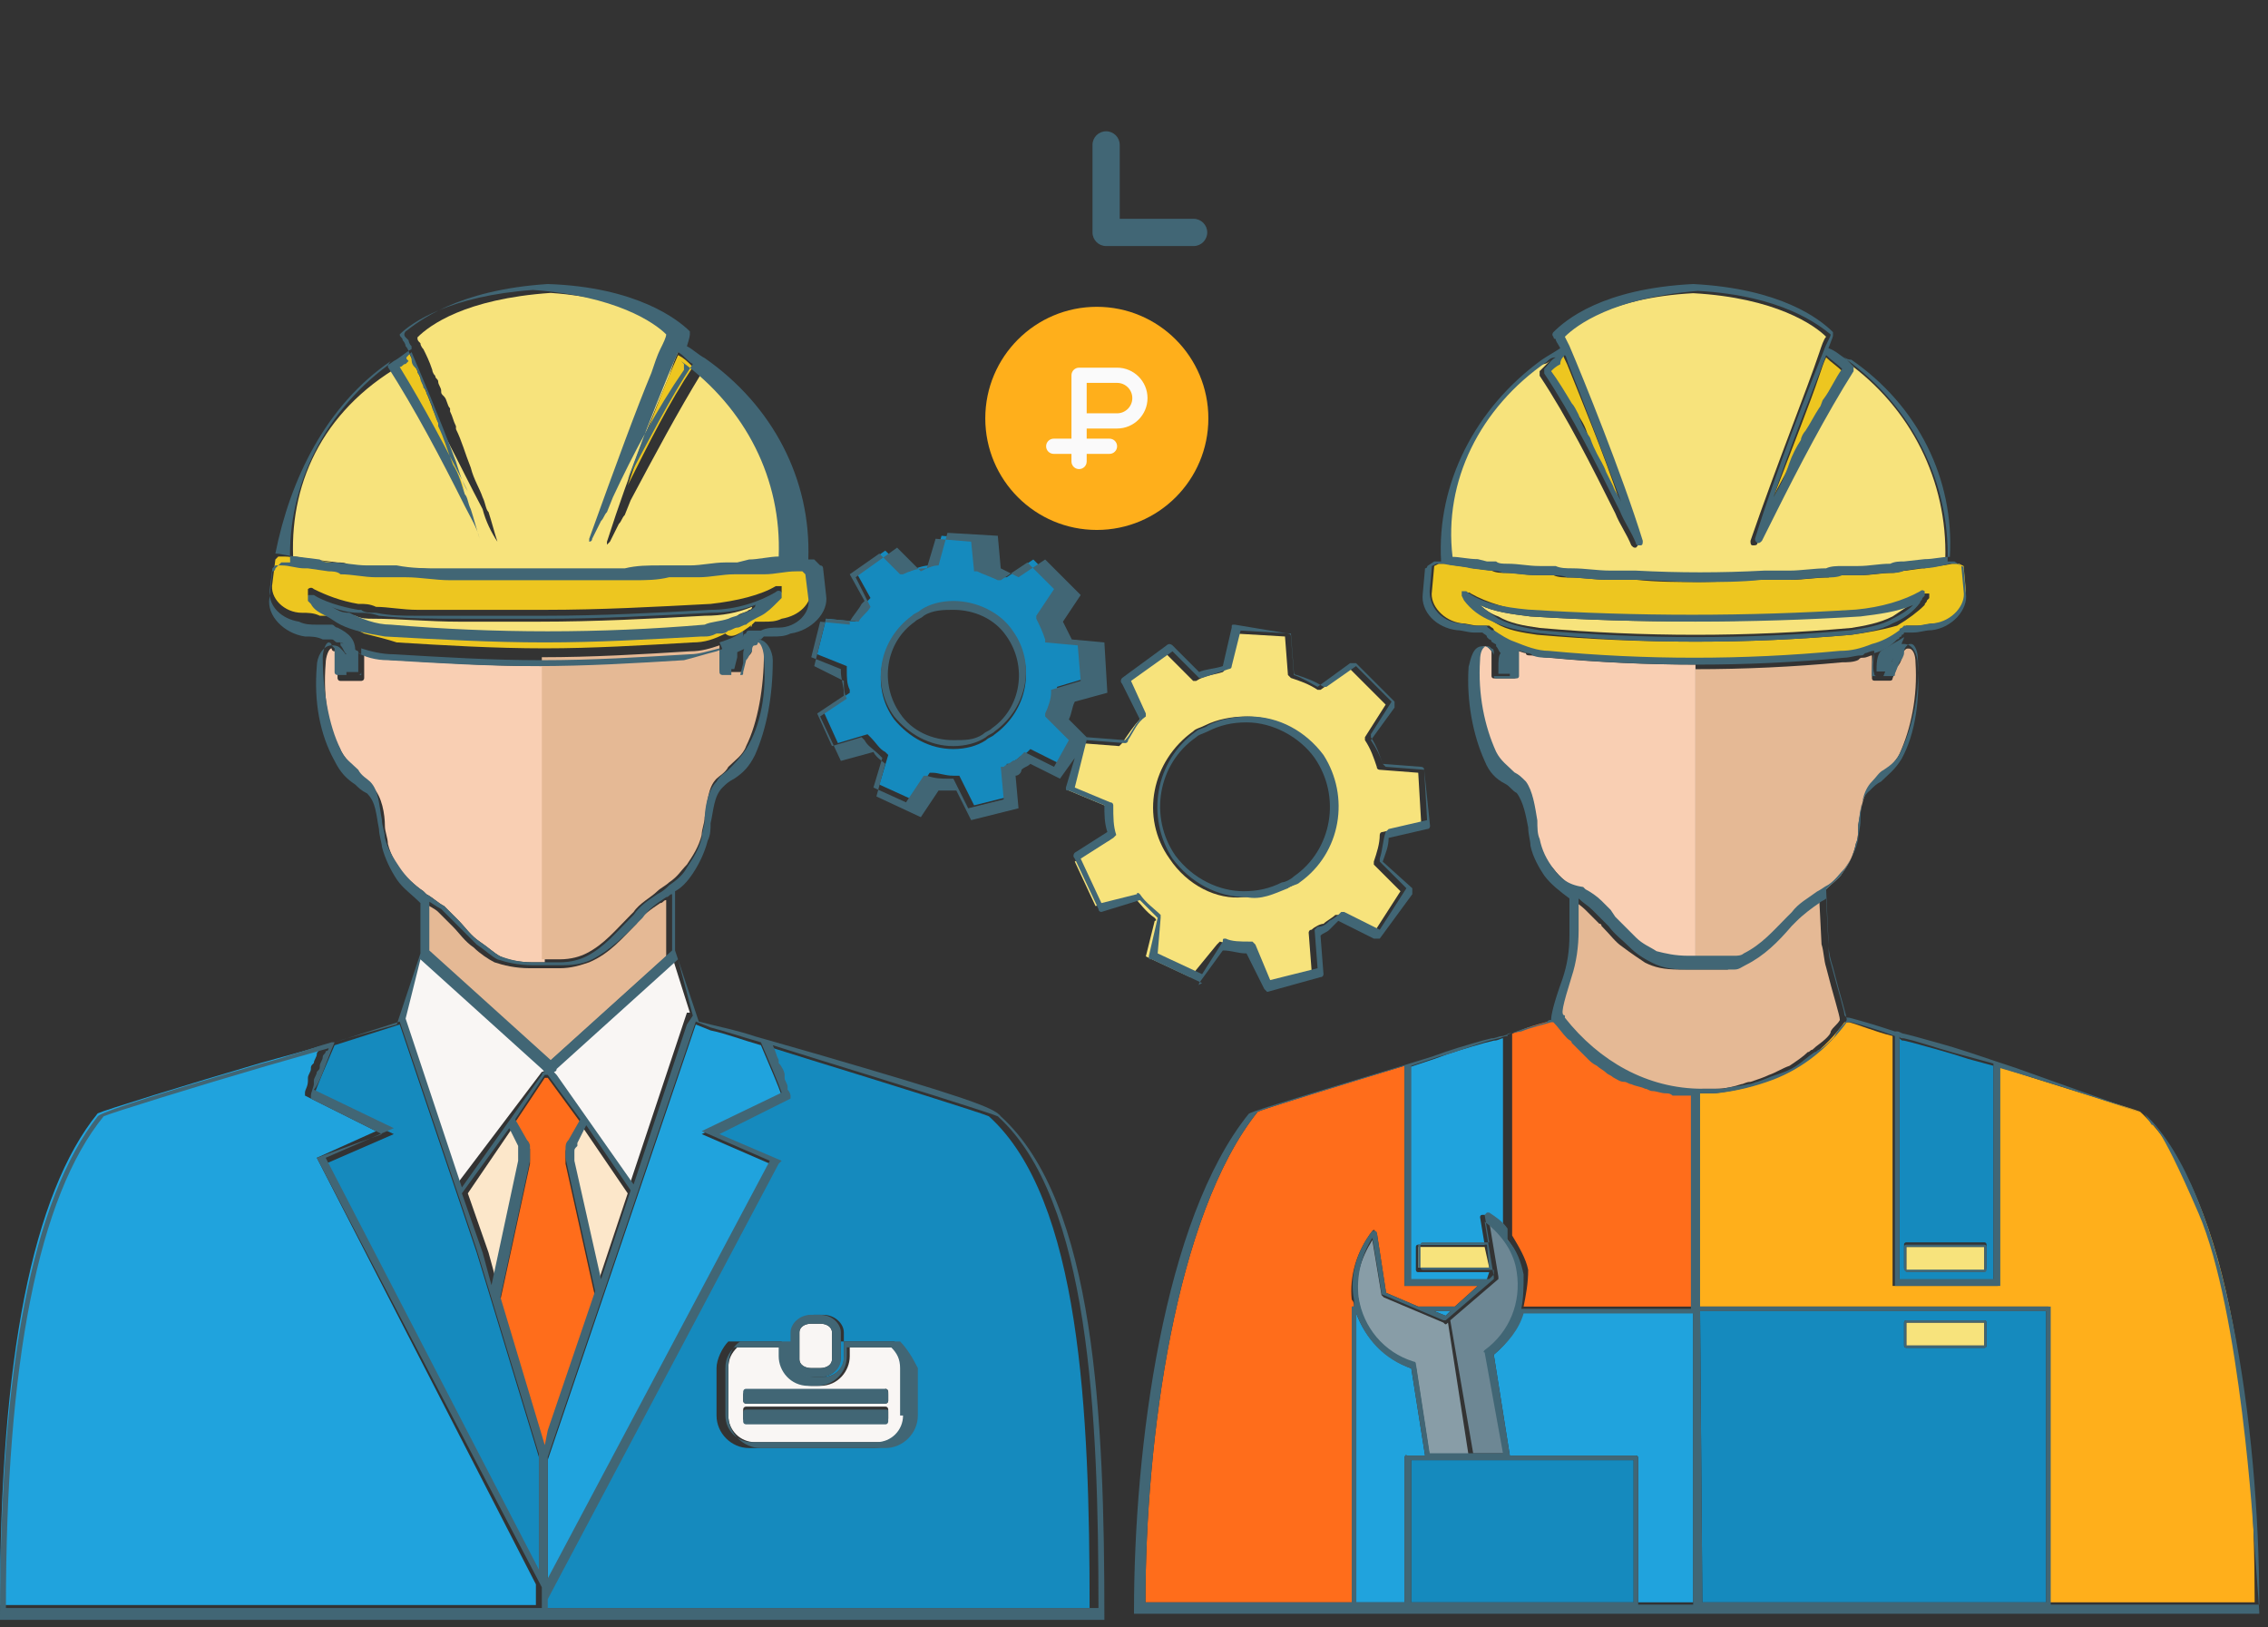 <?xml version="1.0" encoding="UTF-8"?> <svg xmlns="http://www.w3.org/2000/svg" width="244" height="175" viewBox="0 0 244 175" fill="none"><rect x="0" y="0" width="244" height="175" fill="#333333" stroke="none"/> <path d="M182.407 103.294C182.653 103.294 182.653 103.294 182.9 103.294H183.393C183.64 103.294 184.133 103.294 184.379 103.294H184.872H185.119C185.365 103.294 185.612 103.294 185.859 103.294C185.859 103.294 185.859 103.294 186.105 103.294H186.352C186.845 103.294 187.091 103.048 187.338 103.048C189.31 102.061 190.543 100.582 192.023 99.102L192.516 98.609C193.255 97.869 194.242 97.129 195.228 96.389C195.721 96.143 195.968 95.896 196.461 95.65C197.2 94.91 197.94 94.417 198.187 93.924C198.926 92.937 199.419 91.951 199.666 90.718C199.912 90.225 199.913 89.485 199.913 88.745C200.159 87.266 200.406 85.539 201.145 84.553C201.638 84.06 201.885 83.813 202.378 83.32C203.118 82.58 203.857 82.087 204.351 81.101C205.583 78.388 206.323 74.936 206.076 71.237C206.076 70.497 205.83 69.757 205.337 69.757C205.09 69.757 205.09 69.757 204.844 70.004C204.597 70.251 204.597 70.497 204.597 70.744C204.597 70.99 204.351 71.484 204.104 71.73L203.611 72.963C203.611 73.21 203.364 73.21 203.364 73.21H201.638C201.392 73.21 201.392 72.963 201.392 72.963C201.392 72.223 201.392 71.237 201.392 70.497C201.145 70.497 200.899 70.744 200.406 70.744C200.159 70.744 200.159 70.744 199.913 70.99C199.419 71.237 198.68 71.237 198.187 71.237C193.009 71.73 187.584 71.977 182.407 71.977V103.294Z" fill="#E5B995"></path> <path d="M167.12 93.431C167.86 94.417 168.846 95.157 169.832 95.897L170.079 96.143C170.572 96.636 171.312 96.883 171.805 97.376C172.298 97.623 172.545 97.869 172.791 98.362L173.284 99.102C173.777 99.596 174.024 100.089 174.517 100.335C175.01 100.582 175.257 101.075 175.503 101.322C176.243 102.061 176.983 102.555 177.722 102.801C178.462 103.294 179.695 103.294 181.174 103.294C181.667 103.294 181.914 103.294 182.407 103.294V71.484C177.229 71.484 171.805 71.237 166.627 70.744C165.887 70.744 165.394 70.497 164.655 70.497C164.408 70.497 164.162 70.497 164.162 70.251C163.915 70.251 163.422 70.004 163.175 70.004C163.175 70.497 163.175 70.99 163.175 71.484C163.175 71.73 163.175 72.224 163.175 72.717C163.175 72.963 162.929 72.963 162.929 72.963H160.71C160.463 72.963 160.463 72.717 160.463 72.717C160.463 72.47 160.463 71.977 160.463 71.73C160.463 71.237 160.463 70.744 160.463 70.251C160.463 70.004 160.463 70.004 160.217 69.758C159.97 69.511 159.97 69.511 159.723 69.511C159.23 69.511 158.984 70.497 158.984 70.99C158.737 74.689 159.477 78.142 160.71 80.854C161.203 82.087 161.942 82.581 162.682 83.074C163.175 83.32 163.422 83.813 163.915 84.06C164.901 85.046 165.148 86.773 165.148 88.252C165.148 88.992 165.394 89.732 165.394 90.225C165.887 91.458 166.381 92.691 167.12 93.431Z" fill="#F9CFB3"></path> <path d="M201.885 72.223H203.118L203.611 70.99C203.611 70.99 203.611 70.744 203.857 70.744C203.857 70.744 204.104 70.497 204.104 70.251C204.104 70.004 204.35 69.511 204.597 69.264C204.597 69.018 204.844 68.771 204.844 68.524C204.104 69.018 203.118 69.511 202.378 70.004C201.885 70.497 201.885 71.484 201.885 72.223Z" fill="#416675"></path> <path d="M161.203 71.73C161.203 71.977 161.203 72.223 161.203 72.47H162.929C162.929 72.223 162.929 71.73 162.929 71.73C162.929 71.237 162.929 70.743 162.929 70.004C162.189 69.757 161.696 69.264 160.956 68.771C160.956 69.017 160.956 69.264 160.956 69.51C161.203 69.757 161.203 70.004 161.449 70.25C161.203 70.497 161.203 71.237 161.203 71.73Z" fill="#416675"></path> <path d="M163.915 140.53H182.16V128.94V117.597C181.914 117.597 181.667 117.597 181.421 117.597C180.928 117.597 180.681 117.597 180.188 117.597C179.941 117.597 179.695 117.597 179.448 117.35C178.955 117.35 178.462 117.104 177.969 117.104C177.722 117.104 177.476 116.857 177.229 116.857C176.736 116.61 176.243 116.61 175.75 116.364C175.503 116.364 175.257 116.117 175.01 116.117C174.517 115.871 174.024 115.871 173.777 115.624C173.531 115.377 173.284 115.378 173.038 115.131C172.791 114.884 172.298 114.638 172.051 114.391C171.805 114.144 171.558 113.898 171.065 113.651C170.819 113.405 170.572 113.158 170.326 112.912C170.079 112.665 169.586 112.172 169.339 111.925C169.093 111.679 168.846 111.679 168.846 111.432C168.353 110.939 167.86 110.446 167.367 109.706H167.12C166.381 109.952 165.148 110.199 163.915 110.692L162.682 111.185V132.886C163.422 134.119 164.162 135.352 164.408 136.585C164.408 138.064 164.161 139.297 163.915 140.53Z" fill="#FF6D1B"></path> <path d="M147.642 132.392C147.642 132.392 147.888 132.146 147.888 132.392L148.135 132.639L149.121 139.05L152.573 140.53H156.518L158.983 138.311H151.34H151.094V138.064V114.638C144.437 116.61 135.807 119.323 135.314 119.569C126.438 130.666 123.232 154.833 123.232 172.341H145.423V140.777V140.53H145.669C145.669 140.283 145.669 140.037 145.423 139.79C145.176 137.324 145.916 134.612 147.642 132.392Z" fill="#FF6D1B"></path> <path d="M204.844 67.538L205.09 67.291C205.09 67.291 205.09 67.291 205.337 67.291H206.323C207.063 67.291 207.556 67.045 208.296 67.045C210.268 66.798 211.501 65.319 211.501 63.592L211.254 60.88L210.761 60.633H210.515C210.268 60.633 210.268 60.633 210.022 60.633C209.035 60.88 208.049 60.88 207.063 61.127H206.816L205.09 61.373C204.597 61.373 204.104 61.62 203.611 61.62C202.378 61.62 201.392 61.866 200.159 61.866H199.42C199.173 61.866 198.68 61.866 198.433 61.866C197.94 61.866 197.201 61.866 196.707 62.113C195.475 62.113 193.995 62.359 192.763 62.359H192.269C192.023 62.359 191.776 62.359 191.283 62.359C190.79 62.359 190.297 62.359 189.804 62.359C187.585 62.359 185.119 62.606 182.9 62.606C180.681 62.606 178.216 62.606 175.996 62.359C175.503 62.359 175.01 62.359 174.517 62.359C174.271 62.359 174.024 62.359 173.531 62.359H173.038C171.558 62.359 170.079 62.113 168.846 62.113C168.353 62.113 167.614 62.113 167.12 61.866C166.874 61.866 166.381 61.866 166.134 61.866H165.394C164.162 61.866 163.175 61.62 161.943 61.62C161.45 61.62 160.956 61.62 160.463 61.373L158.491 61.127C157.505 60.88 156.518 60.88 155.532 60.633C155.286 60.633 155.286 60.633 155.039 60.633H154.792L154.299 60.88L154.053 63.592C153.806 65.072 155.286 66.798 157.258 67.045C157.751 67.045 158.491 67.291 158.984 67.291C159.23 67.291 159.724 67.291 159.97 67.291C159.97 67.291 159.97 67.291 160.217 67.291C160.463 67.538 160.71 67.538 160.71 67.784L160.956 68.031C161.696 68.524 162.436 69.017 163.175 69.264C164.408 69.757 165.641 70.004 166.874 70.251C177.229 71.237 187.831 71.237 198.187 70.251C199.42 70.251 200.406 69.757 201.639 69.511C202.625 69.017 203.611 68.524 204.844 67.538C204.597 67.785 204.597 67.538 204.844 67.538ZM199.173 68.278C193.502 68.771 188.078 69.017 182.407 69.017C176.736 69.017 171.065 68.771 165.394 68.278C163.669 68.031 162.189 67.785 160.956 67.045C159.724 66.305 158.491 65.565 157.998 64.825L157.751 64.332C157.751 64.332 157.751 64.086 157.751 63.839C157.751 63.839 157.998 63.592 158.244 63.839C159.97 64.825 162.436 65.565 164.901 65.812C176.49 66.552 188.571 66.552 200.159 65.812C202.871 65.565 205.337 64.825 207.063 63.839C207.309 63.839 207.309 63.839 207.556 63.839C207.556 63.839 207.556 64.086 207.556 64.332L207.309 64.579C207.309 64.825 207.063 64.825 207.063 65.072C206.323 65.812 205.337 66.552 204.104 67.291C202.378 67.784 200.899 68.031 199.173 68.278Z" fill="#EDC620"></path> <path d="M183.147 117.104C183.64 117.104 184.133 117.104 184.379 117.104H184.626C185.612 117.104 186.598 116.857 187.338 116.61C187.585 116.61 187.831 116.364 188.324 116.364C189.064 116.117 189.804 115.871 190.297 115.624C191.037 115.377 191.776 114.884 192.516 114.638C193.256 114.144 193.995 113.651 194.488 113.158C194.735 113.158 194.735 112.911 194.982 112.911C195.475 112.418 195.968 112.172 196.461 111.679C196.707 111.432 196.954 111.185 196.954 110.939C197.201 110.445 197.694 110.199 197.94 109.706C197.94 109.213 197.201 106.993 196.461 104.034C196.214 103.294 196.214 102.308 195.968 101.568L195.721 96.636C195.475 96.883 195.228 96.883 194.982 97.129C193.995 97.869 193.256 98.362 192.516 99.102L192.023 99.595C190.543 101.322 189.064 102.801 187.092 103.787C186.845 104.034 186.352 104.034 185.859 104.281H185.612C185.612 104.281 185.612 104.281 185.366 104.281C185.119 104.281 184.872 104.281 184.626 104.281H184.379H183.886C183.64 104.281 183.64 104.281 183.393 104.281C183.147 104.281 183.147 104.281 182.9 104.281H182.653H182.407H182.16H181.914C181.421 104.281 181.174 104.281 180.681 104.281C178.955 104.281 177.969 104.034 176.983 103.541C176.243 103.048 175.503 102.554 174.517 101.815C173.777 101.322 173.284 100.582 172.298 99.595C172.298 99.595 172.298 99.349 172.051 99.349L170.572 97.869C170.079 97.376 169.586 97.129 169.093 96.636V100.089C169.093 101.815 168.846 103.294 168.353 105.02C167.367 108.226 167.12 109.213 167.12 109.459V109.706C170.572 114.391 175.996 117.104 181.914 117.35H183.147V117.104Z" fill="#E5B995"></path> <path d="M214.953 138.064V138.311H214.706H203.857H203.611V138.064V111.432C201.638 110.939 199.912 110.199 198.926 109.952C198.68 109.952 198.68 109.952 198.433 109.952C196.461 112.665 193.749 114.884 190.543 116.117C188.571 116.857 186.598 117.35 184.379 117.597C183.886 117.597 183.393 117.597 182.9 117.597H182.653V140.53H220.13H220.377V140.777V172.341H242.567C242.567 153.353 240.348 128.94 230.239 119.569C229.746 119.323 219.884 116.364 214.706 114.638V138.064H214.953Z" fill="#FFAF1B"></path> <path d="M164.655 66.305C162.682 66.058 160.71 65.812 159.23 65.072C159.724 65.565 160.463 66.058 161.203 66.305C162.436 67.045 163.915 67.291 165.641 67.538C176.736 68.524 188.078 68.524 199.173 67.538C200.652 67.291 202.132 67.045 203.611 66.305C204.351 65.812 205.09 65.319 205.83 64.825C204.351 65.565 202.378 65.812 200.159 66.058C188.324 67.045 176.49 67.045 164.655 66.305Z" fill="#F7E37C"></path> <path d="M167.613 38.933C167.367 39.18 167.12 39.426 166.627 39.673C167.367 40.659 168.106 41.892 168.846 43.125C169.092 43.618 169.339 44.112 169.586 44.358C170.079 45.098 170.572 45.838 170.818 46.824C171.065 47.317 171.312 47.811 171.558 48.55C171.805 49.29 172.298 50.03 172.544 50.523C172.791 51.016 173.037 51.51 173.284 52.003C173.531 52.742 174.024 53.236 174.27 53.975C172.544 48.797 170.079 42.879 168.599 39.18C168.353 38.687 168.106 38.193 168.106 37.947C168.106 38.44 167.86 38.687 167.613 38.933Z" fill="#EDC620"></path> <path d="M160.709 145.709L162.435 156.559H175.996C176.243 156.559 176.243 156.805 176.243 156.805V172.341H182.16V157.299V141.023H163.915C163.175 142.996 162.189 144.476 160.709 145.709Z" fill="#20A3DD"></path> <path d="M145.916 141.27V172.34H151.094V156.805C151.094 156.558 151.34 156.558 151.34 156.558H152.327H153.313L151.833 147.188C149.121 146.202 146.902 143.982 145.916 141.27Z" fill="#20A3DD"></path> <path d="M155.532 141.516L156.025 141.023H154.299L155.532 141.516Z" fill="#20A3DD"></path> <path d="M220.131 141.023H182.9L183.146 172.341H220.131V141.023ZM204.844 144.722V142.256C204.844 142.01 205.09 142.01 205.09 142.01H213.473C213.72 142.01 213.72 142.256 213.72 142.256V144.722C213.72 144.969 213.473 144.969 213.473 144.969H205.09C205.09 144.969 204.844 144.969 204.844 144.722Z" fill="#158ABE"></path> <path d="M160.216 136.831H152.573C152.326 136.831 152.326 136.584 152.326 136.584V134.118C152.326 133.872 152.573 133.872 152.573 133.872H159.723L159.23 130.913C159.23 130.913 159.23 130.666 159.476 130.666H159.723C160.463 131.159 161.202 131.899 161.695 132.392V111.678C161.449 111.678 161.202 111.925 160.709 111.925L159.723 112.171C157.997 112.665 156.271 113.158 154.299 113.898L151.34 114.884V138.064H159.476L159.969 137.571L160.216 136.831Z" fill="#20A3DD"></path> <path d="M214.46 137.817V114.637L211.747 113.898C209.528 113.158 207.556 112.665 205.83 112.171L204.844 111.925C204.597 111.925 204.597 111.925 204.351 111.678V137.817H214.46ZM204.844 136.338V133.872C204.844 133.625 205.09 133.625 205.09 133.625H213.473C213.72 133.625 213.72 133.872 213.72 133.872V136.338C213.72 136.584 213.473 136.584 213.473 136.584H205.09C205.09 136.831 204.844 136.584 204.844 136.338Z" fill="#158ABE"></path> <path d="M152.573 136.338H160.216L159.723 134.119H152.573V136.338Z" fill="#F7E37C"></path> <path d="M213.474 142.256H205.091V144.722H213.474V142.256Z" fill="#F7E37C"></path> <path d="M213.474 134.119H205.091V136.584H213.474V134.119Z" fill="#F7E37C"></path> <path d="M160.216 145.215C162.929 143.242 164.161 140.037 163.668 136.831C163.422 134.611 161.942 132.639 160.216 131.406L161.203 137.324V137.571L156.025 142.009L158.491 156.312H162.189L160.463 145.462C159.97 145.462 159.97 145.462 160.216 145.215Z" fill="#6D8794"></path> <path d="M155.779 142.256C155.532 142.503 155.532 142.503 155.286 142.256L148.875 139.544L148.628 139.297L147.642 133.379C146.409 135.351 145.67 137.571 146.163 139.79C146.656 142.996 148.875 145.708 152.08 146.695L152.327 146.941L153.806 156.559H157.998L155.779 142.256Z" fill="#889DA7"></path> <path d="M190.79 53.482C191.283 52.249 192.022 51.263 192.516 50.03C193.009 49.29 193.255 48.304 193.748 47.564C193.995 47.317 194.241 46.824 194.241 46.577C194.735 45.838 195.228 44.851 195.721 44.111C195.967 43.865 195.967 43.372 196.214 43.125C196.954 41.892 197.447 40.906 198.186 39.919C197.693 39.426 196.954 38.933 196.46 38.44C196.214 38.933 195.967 39.673 195.721 40.413C194.735 43.372 192.762 48.304 190.79 53.482Z" fill="#EDC620"></path> <path d="M155.778 60.14C156.764 60.387 157.751 60.387 158.49 60.387L159.477 60.633C159.723 60.633 159.97 60.633 160.463 60.633C160.956 60.633 161.449 60.633 161.696 60.88C162.928 60.88 163.915 61.126 165.147 61.126H165.887C166.134 61.126 166.627 61.126 166.873 61.126C167.367 61.126 168.106 61.126 168.599 61.373C170.079 61.373 171.558 61.62 172.791 61.62H173.284C173.531 61.62 173.777 61.62 174.27 61.62C174.763 61.62 175.256 61.62 175.503 61.62C180.188 61.866 184.626 61.866 189.31 61.62C189.803 61.62 190.297 61.62 190.543 61.62C190.79 61.62 191.283 61.62 191.529 61.62H192.022C193.255 61.62 194.735 61.373 195.967 61.373C196.461 61.373 197.2 61.373 197.693 61.126C197.94 61.126 198.433 61.126 198.68 61.126H199.419C200.652 61.126 201.638 60.88 202.871 60.88C203.364 60.88 203.857 60.88 204.35 60.633L206.57 60.387C207.556 60.387 208.295 60.14 209.282 60.14C209.528 51.756 205.583 43.865 198.68 38.933C198.433 38.686 198.186 38.44 197.693 38.44C198.186 38.686 198.433 39.18 198.926 39.673C198.926 39.673 198.926 39.919 198.926 40.166C195.967 44.851 193.009 50.523 190.543 55.455C190.05 56.441 189.557 57.428 189.064 58.414C189.064 58.66 188.817 58.66 188.571 58.66C188.324 58.66 188.324 58.414 188.324 58.167C191.036 50.276 194.488 41.645 195.721 37.947C195.967 37.207 196.214 36.467 196.461 36.221C195.228 34.987 191.036 32.028 182.16 31.535C173.037 32.028 168.846 35.234 167.86 36.467C167.86 36.714 168.106 36.96 168.353 37.453C169.832 40.906 174.024 51.263 176.243 58.414C176.243 58.66 176.243 58.66 175.996 58.907C175.75 58.907 175.75 58.907 175.503 58.66C175.01 57.428 174.27 56.441 173.777 55.208C171.311 50.276 168.599 44.851 165.641 40.413C165.641 40.413 165.641 40.166 165.641 39.919C166.134 39.426 166.38 39.18 166.873 38.686C166.627 38.933 166.38 39.18 165.887 39.18C159.23 43.865 155.285 51.756 155.778 60.14Z" fill="#F7E37C"></path> <path d="M152.82 157.052H151.833V172.341H152.08H175.75V157.052H152.82Z" fill="#158ABE"></path> <path d="M216.925 114.884C216.186 114.638 215.446 114.391 214.706 114.145L211.748 113.158C209.529 112.418 207.556 111.925 205.83 111.432L204.844 111.185C204.597 111.185 204.351 110.939 204.104 110.939C204.104 110.939 204.104 110.939 203.858 110.939C201.639 110.199 199.913 109.706 198.927 109.459C198.68 109.459 198.68 109.459 198.433 109.213C198.433 108.719 197.94 107.24 196.954 103.541C196.708 102.801 196.708 102.061 196.708 101.075L196.461 95.65C197.201 94.91 197.94 94.417 198.187 93.924C198.927 92.937 199.42 91.951 199.666 90.718C199.913 90.225 199.913 89.485 199.913 88.745C200.159 87.266 200.159 85.786 201.146 85.046C201.639 84.553 201.885 84.307 202.378 84.06C203.118 83.32 203.858 82.827 204.597 81.594C206.077 78.882 206.57 75.183 206.323 71.484C206.323 70.497 205.83 69.264 204.844 69.264C204.597 69.264 204.351 69.264 204.104 69.511C204.104 69.511 204.104 69.511 204.104 69.757C203.858 70.004 203.858 70.497 203.611 70.744C203.611 70.99 203.611 71.237 203.365 71.237C203.365 71.237 203.365 71.237 203.118 71.484L202.625 72.717H201.392C201.392 71.977 201.392 70.99 201.639 70.251C202.625 70.004 203.365 69.511 204.104 68.771C204.104 68.771 204.351 68.771 204.351 68.525C204.351 68.525 204.597 68.525 204.597 68.278C204.597 68.278 204.844 68.278 204.844 68.031H205.83C206.57 68.031 207.063 67.785 207.803 67.785C210.022 67.538 211.748 65.565 211.501 63.839L211.255 61.127C211.255 61.127 211.255 60.88 211.008 60.88L210.268 60.387H210.022C209.775 60.387 209.775 60.387 209.529 60.387C209.775 52.003 205.83 43.865 198.68 38.687C197.94 38.194 197.447 37.7 196.708 37.454C197.201 36.221 197.201 36.221 197.201 35.974V35.727C195.721 34.248 191.53 31.042 182.161 30.549C172.298 31.042 168.353 34.495 167.12 35.727C167.12 35.727 166.874 35.974 167.12 36.221C167.12 36.221 167.12 36.467 167.367 36.467C167.367 36.714 167.614 36.961 167.86 37.454C167.12 37.947 166.627 38.194 165.888 38.687C158.737 43.865 154.546 52.003 155.039 60.387C154.792 60.387 154.792 60.387 154.546 60.387H154.299L153.56 60.88C153.56 60.88 153.56 61.127 153.313 61.127L153.067 63.839C152.82 65.812 154.546 67.538 156.765 67.785C157.258 67.785 157.998 68.031 158.491 68.031C158.737 68.031 159.231 68.031 159.477 68.031C159.724 68.278 159.97 68.278 159.97 68.525L160.217 68.771C160.217 68.771 160.463 68.771 160.463 69.018C161.203 69.511 161.943 69.757 162.436 70.251C162.436 70.744 162.436 71.484 162.436 71.977C162.436 72.224 162.436 72.47 162.436 72.717H160.71C160.71 72.47 160.71 72.224 160.71 72.224C160.71 71.73 160.71 71.237 160.71 70.497C160.71 70.251 160.463 70.004 160.217 69.757C159.97 69.511 159.724 69.511 159.477 69.511C158.491 69.511 158.244 70.744 157.998 71.73C157.751 75.429 158.491 79.128 159.724 81.841C160.217 83.074 160.956 83.813 161.943 84.307C162.436 84.553 162.682 85.046 163.175 85.293C163.915 86.279 164.162 87.759 164.408 88.992C164.408 89.732 164.655 90.472 164.655 90.965C164.901 92.198 165.641 93.431 166.134 94.17C166.874 95.157 167.86 95.897 168.846 96.636V100.582C168.846 102.308 168.6 103.788 168.107 105.267C167.12 107.98 166.874 109.213 166.874 109.706C166.627 109.706 166.627 109.706 166.381 109.952C165.641 110.199 164.408 110.446 163.175 110.939L161.696 111.432C161.203 111.432 160.956 111.679 160.463 111.679L159.477 111.925C157.751 112.418 156.025 112.912 154.053 113.651L150.847 114.638C137.04 118.83 134.575 119.57 134.328 119.816C125.205 131.159 122 155.572 122 173.327V173.574H145.177H145.423H150.847H151.834H175.503H182.161H219.638H219.884H243.061V173.327C242.5 165.5 242.5 165.5 242.5 165.5C242.5 165.5 241.056 141 236.528 130.5C232 120 231.5 121 231.5 121L230.733 119.816L216.925 114.884ZM204.844 111.679L205.83 111.925C207.556 112.418 209.775 113.158 211.748 113.651L214.46 114.391V137.571H204.351V111.432C204.351 111.679 204.597 111.679 204.844 111.679ZM190.79 53.482C192.516 48.304 194.488 43.372 195.721 40.166C195.968 39.426 196.214 38.933 196.461 38.194C196.954 38.687 197.694 39.18 198.187 39.673C197.447 40.659 196.954 41.892 196.214 42.879C195.968 43.125 195.968 43.618 195.721 43.865C195.228 44.605 194.735 45.591 194.242 46.331C193.995 46.578 193.749 47.071 193.749 47.318C193.256 48.057 192.763 49.044 192.516 49.783C192.023 51.263 191.53 52.249 190.79 53.482ZM168.353 38.194C168.6 38.44 168.6 38.933 168.846 39.426C170.326 43.125 172.545 49.044 174.517 54.222C174.271 53.482 173.777 52.989 173.531 52.249C173.284 51.756 173.038 51.263 172.791 50.77C172.545 50.03 172.052 49.29 171.805 48.797C171.558 48.304 171.312 47.811 171.065 47.071C170.572 46.331 170.079 45.591 169.833 44.605C169.586 44.112 169.339 43.619 169.093 43.372C168.353 42.139 167.614 40.906 166.874 39.92C167.12 39.673 167.367 39.426 167.86 39.18C167.86 38.687 168.107 38.44 168.353 38.194ZM166.381 38.933C166.627 38.687 166.874 38.44 167.367 38.44C166.874 38.687 166.627 39.18 166.134 39.673C166.134 39.673 166.134 39.92 166.134 40.166C169.093 44.605 171.805 50.03 174.271 54.962C174.764 56.195 175.503 57.181 175.997 58.414C175.997 58.661 176.243 58.661 176.49 58.661C176.736 58.661 176.736 58.414 176.736 58.168C174.517 51.016 170.326 40.659 168.846 37.207C168.6 36.714 168.353 36.221 168.353 36.221C169.586 34.988 173.531 32.029 182.654 31.289C191.776 31.782 195.721 34.988 196.954 35.974C196.954 36.221 196.461 36.961 196.214 37.7C194.735 41.399 191.283 50.03 188.818 57.921C188.818 58.168 188.818 58.168 189.064 58.414C189.311 58.414 189.311 58.414 189.557 58.168C190.05 57.181 190.544 56.195 191.037 55.209C193.502 50.277 196.461 44.605 199.42 39.92C199.42 39.92 199.42 39.673 199.42 39.426C198.927 38.933 198.68 38.687 198.187 38.194C198.433 38.44 198.68 38.687 199.173 38.687C206.323 43.619 210.268 51.51 209.775 59.894C208.789 59.894 208.049 60.14 207.063 60.14L204.844 60.387C204.351 60.387 203.858 60.387 203.365 60.634C202.132 60.634 201.146 60.88 199.913 60.88H199.173C198.927 60.88 198.433 60.88 198.187 60.88C197.694 60.88 196.954 60.88 196.461 61.127C195.228 61.127 193.749 61.373 192.516 61.373H192.023C191.776 61.373 191.283 61.373 191.037 61.373C190.544 61.373 190.05 61.373 189.804 61.373C185.119 61.62 180.681 61.62 175.997 61.373C175.503 61.373 175.01 61.373 174.764 61.373C174.517 61.373 174.271 61.373 173.778 61.373H173.284C171.805 61.373 170.572 61.127 169.093 61.127C168.6 61.127 167.86 61.127 167.367 60.88C167.12 60.88 166.627 60.88 166.381 60.88H165.641C164.408 60.88 163.422 60.634 162.189 60.634C161.696 60.634 161.203 60.633 160.956 60.387C160.71 60.387 160.463 60.387 159.97 60.387L158.984 60.14C157.998 60.14 157.011 59.894 156.272 59.894C155.286 51.756 159.23 43.865 166.381 38.933ZM160.463 67.785C160.217 67.538 159.97 67.538 159.97 67.292C159.97 67.292 159.97 67.292 159.724 67.292C159.477 67.292 158.984 67.292 158.737 67.292C158.244 67.292 157.505 67.045 157.011 67.045C155.039 66.798 153.806 65.319 153.806 63.593L154.053 60.88L154.546 60.634H154.792C155.039 60.634 155.039 60.634 155.286 60.634C156.272 60.88 157.258 60.88 158.244 61.127L160.217 61.373C160.71 61.373 161.203 61.373 161.696 61.62C162.929 61.62 163.915 61.867 165.148 61.867H165.888C166.134 61.867 166.627 61.867 166.874 61.867C167.367 61.867 168.107 61.867 168.6 62.113C170.079 62.113 171.558 62.36 172.791 62.36H173.284C173.531 62.36 173.778 62.36 174.271 62.36C174.764 62.36 175.257 62.36 175.75 62.36C177.969 62.36 180.435 62.606 182.654 62.606C184.873 62.606 187.338 62.606 189.557 62.36C190.05 62.36 190.544 62.36 191.037 62.36C191.283 62.36 191.53 62.36 192.023 62.36H192.516C193.749 62.36 195.228 62.113 196.461 62.113C196.954 62.113 197.694 62.113 198.187 61.867C198.433 61.867 198.927 61.867 199.173 61.867H199.913C201.146 61.867 202.132 61.62 203.365 61.62C203.858 61.62 204.351 61.62 204.844 61.373L206.57 61.127H206.816C207.803 61.127 208.789 60.88 209.775 60.634C210.022 60.634 210.022 60.634 210.268 60.634H210.515L211.008 60.88L211.255 63.593C211.501 65.072 210.022 66.798 208.049 67.045C207.31 67.045 206.816 67.292 206.077 67.292H205.091C205.091 67.292 205.091 67.292 204.844 67.292L204.597 67.538C204.597 67.538 204.351 67.538 204.351 67.785C203.365 68.525 202.378 69.018 201.392 69.264C200.159 69.757 199.173 70.004 197.94 70.004C187.585 70.99 176.983 70.99 166.627 70.004C165.394 70.004 164.162 69.511 162.929 69.018C162.189 68.771 161.45 68.278 160.71 67.785H160.463ZM167.12 93.431C166.381 92.444 165.888 91.458 165.641 90.225C165.395 89.732 165.394 88.992 165.394 88.252C165.148 86.772 164.901 85.046 164.162 84.06C163.669 83.567 163.422 83.32 162.929 83.074C162.189 82.334 161.45 81.841 160.956 80.854C159.724 78.142 158.984 74.689 159.231 70.99C159.231 70.251 159.477 69.511 159.97 69.511C160.217 69.511 160.217 69.511 160.463 69.757C160.71 69.757 160.71 70.004 160.71 70.251C160.71 70.744 160.71 71.237 160.71 71.73C160.71 71.977 160.71 72.224 160.71 72.717C160.71 72.963 160.956 72.963 160.956 72.963H163.175C163.422 72.963 163.422 72.717 163.422 72.717C163.422 72.224 163.422 71.73 163.422 71.484C163.422 70.99 163.422 70.497 163.422 70.004C163.669 70.004 164.162 70.251 164.408 70.251C164.655 70.251 164.901 70.497 164.901 70.497C165.394 70.744 166.134 70.744 166.874 70.744C172.052 71.237 177.476 71.484 182.654 71.484C187.831 71.484 193.256 71.237 198.433 70.744C198.927 70.744 199.666 70.497 200.159 70.497C200.406 70.497 200.406 70.497 200.652 70.251C200.899 70.251 201.146 70.004 201.639 70.004C201.639 70.744 201.392 71.73 201.639 72.47C201.639 72.717 201.885 72.717 201.885 72.717H203.611C203.858 72.717 203.858 72.717 203.858 72.47L204.351 71.237C204.597 70.99 204.844 70.497 204.844 70.251C204.844 70.004 204.844 69.757 205.091 69.511C205.337 69.264 205.337 69.264 205.584 69.264C206.077 69.264 206.323 70.251 206.323 70.744C206.57 74.443 205.83 77.895 204.597 80.608C204.104 81.841 203.365 82.334 202.625 82.827C202.132 83.074 201.885 83.567 201.392 84.06C200.406 85.046 200.159 86.772 200.159 88.252C200.159 88.992 199.913 89.732 199.913 90.225C199.666 91.458 199.173 92.444 198.433 93.431C197.94 93.924 197.447 94.664 196.708 95.157C196.214 95.403 195.968 95.65 195.475 95.897C194.489 96.636 193.502 97.129 192.763 98.116L192.269 98.609C190.79 100.089 189.557 101.568 187.585 102.555C187.338 102.801 186.845 102.801 186.599 102.801C186.599 102.801 186.599 102.801 186.352 102.801C186.352 102.801 186.352 102.801 186.105 102.801C185.859 102.801 185.612 102.801 185.366 102.801H185.119H184.626C184.38 102.801 183.886 102.801 183.64 102.801H183.147H182.9C182.407 102.801 182.161 102.801 181.667 102.801C180.188 102.801 179.202 102.555 178.216 102.308C177.476 101.815 176.736 101.568 175.997 100.828C175.75 100.582 175.257 100.089 175.01 99.842C174.764 99.595 174.271 99.102 173.778 98.609L173.284 97.869C173.038 97.623 172.791 97.376 172.298 96.883C171.805 96.39 171.065 95.897 170.572 95.65L170.326 95.403C168.6 95.157 167.86 94.417 167.12 93.431ZM169.093 105.021C169.586 103.541 169.833 101.815 169.833 100.089V96.636C170.326 97.129 170.819 97.376 171.312 97.869L172.791 99.349L173.038 99.595C173.778 100.582 174.517 101.075 175.257 101.815C175.997 102.555 176.736 103.048 177.722 103.541C178.709 104.034 179.695 104.281 181.421 104.281C181.914 104.281 182.161 104.281 182.654 104.281H182.9H183.147H183.393H183.64C183.886 104.281 183.886 104.281 184.133 104.281C184.38 104.281 184.38 104.281 184.626 104.281H185.119H185.366C185.612 104.281 185.859 104.281 186.105 104.281C186.105 104.281 186.105 104.281 186.352 104.281H186.599C187.092 104.281 187.338 104.034 187.831 103.788C189.804 102.801 191.283 101.322 192.763 99.595L193.256 99.102C193.995 98.362 194.982 97.623 195.721 97.129C195.968 96.883 196.214 96.883 196.461 96.636L196.708 101.568C196.708 102.308 196.954 103.294 197.201 104.034C197.94 106.993 198.68 109.213 198.68 109.706C198.433 110.199 197.94 110.446 197.694 110.939C197.447 111.185 197.447 111.432 197.201 111.679C196.708 112.172 196.214 112.665 195.721 112.912C195.475 112.912 195.475 113.158 195.228 113.158C194.489 113.651 193.995 114.144 193.256 114.638C192.516 115.131 191.776 115.377 191.037 115.624C190.297 115.871 189.804 116.117 189.064 116.364C188.818 116.364 188.571 116.61 188.078 116.61C187.092 116.857 186.352 116.857 185.366 117.104H185.119C184.873 117.104 184.38 117.104 183.886 117.104H183.64H183.147C177.229 117.104 172.052 114.144 168.353 109.459V109.213C167.86 109.213 168.107 108.226 169.093 105.021ZM163.669 110.939C164.901 110.446 166.134 110.199 166.874 109.952C167.12 109.952 167.12 109.952 167.12 109.952C167.614 110.446 168.107 111.185 168.6 111.679C168.846 111.925 169.093 111.925 169.093 112.172C169.339 112.418 169.833 112.911 170.079 113.158C170.326 113.405 170.572 113.651 170.819 113.898C171.065 114.145 171.312 114.391 171.805 114.638C172.052 114.884 172.545 115.131 172.791 115.377C173.038 115.624 173.284 115.624 173.531 115.871C174.024 116.117 174.271 116.364 174.764 116.364C175.01 116.364 175.257 116.61 175.503 116.61C175.997 116.857 176.49 116.857 176.983 117.104C177.229 117.104 177.476 117.35 177.722 117.35C178.216 117.35 178.709 117.597 179.202 117.597C179.448 117.597 179.695 117.597 179.941 117.843C180.435 117.843 180.681 117.843 181.174 117.843C181.421 117.843 181.667 117.843 181.914 117.843V129.187V140.777H163.669C163.915 139.544 163.915 138.311 163.915 137.078C163.669 135.845 163.175 134.365 162.189 133.379V111.185L163.669 110.939ZM161.696 156.312H157.998H153.806L152.327 146.695C152.327 146.695 152.327 146.448 152.08 146.448C148.875 145.462 146.656 142.749 146.163 139.544C145.916 137.324 146.409 135.105 147.642 133.132L148.628 139.05C148.628 139.05 148.628 139.297 148.875 139.297L155.286 142.01H155.532L160.71 137.571V137.324L159.724 131.406C161.696 132.886 162.929 134.858 163.175 136.831C163.669 140.037 162.436 143.243 159.724 145.215C159.724 145.215 159.477 145.462 159.724 145.462L161.696 156.312ZM154.299 141.023H156.025L155.532 141.516L154.299 141.023ZM160.217 136.338H152.573V133.872H159.97L160.217 136.338ZM151.834 114.638L154.792 113.651C156.765 113.158 158.491 112.418 160.217 111.925L161.203 111.679C161.45 111.679 161.696 111.432 162.189 111.432V132.146C161.696 131.406 160.956 130.913 160.217 130.42H159.97L159.724 130.666L160.217 133.625H153.067C152.82 133.625 152.82 133.872 152.82 133.872V136.338C152.82 136.585 153.067 136.585 153.067 136.585H160.71V137.078L160.217 137.571H151.834V114.638ZM145.67 140.53H145.423V140.777V172.341H123.233C123.233 154.832 126.438 130.666 135.314 119.57C135.807 119.323 144.684 116.61 151.094 114.638V138.064V138.311H151.341H158.984L156.518 140.53H152.573L149.122 139.05L148.135 132.639C148.135 132.639 148.135 132.392 147.889 132.392H147.642C145.916 134.612 145.177 137.324 145.67 139.79C145.67 140.037 145.67 140.283 145.67 140.53ZM151.094 156.805V172.341H145.916V141.27C146.903 143.982 148.875 146.202 151.834 147.188L153.313 156.559H152.327H151.341C151.341 156.312 151.094 156.559 151.094 156.805ZM175.75 172.341H152.08H151.834V157.052H152.82H175.75V172.341ZM176.243 172.341V156.805C176.243 156.559 175.997 156.559 175.997 156.559H162.436L160.71 145.709C162.189 144.476 163.422 142.996 163.915 141.27H182.161V157.545V172.587H176.243V172.341ZM220.131 172.341H183.147L182.9 141.023H220.131V172.341ZM220.624 172.341V140.777V140.53H220.377H182.9V117.597H183.147C183.64 117.597 184.133 117.597 184.626 117.597C186.845 117.35 188.818 116.857 190.79 116.117C193.995 114.884 196.708 112.665 198.68 109.952C198.68 109.952 198.927 109.952 199.173 109.952C200.159 110.199 201.885 110.692 203.858 111.432V138.064V138.311H204.104H214.953H215.2V138.064V114.884C220.377 116.364 229.127 119.243 230.733 119.816C239.5 128 243.061 153.6 243.061 172.587H220.624V172.341Z" fill="#416675"></path> <path d="M182.407 69.018C188.078 69.018 193.502 68.771 199.173 68.278C200.652 68.031 202.378 67.785 203.611 67.045C204.844 66.552 205.83 65.812 206.57 64.826C206.57 64.579 206.816 64.579 206.816 64.332L207.063 64.086C207.063 64.086 207.063 63.839 207.063 63.593C207.063 63.593 206.816 63.346 206.57 63.593C204.844 64.579 202.378 65.319 199.666 65.566C188.078 66.305 175.996 66.305 164.408 65.566C161.696 65.319 159.23 64.826 157.751 63.593C157.504 63.593 157.504 63.593 157.258 63.593C157.258 63.593 157.258 63.839 157.258 64.086L157.504 64.579C158.244 65.566 159.23 66.305 160.463 66.799C161.942 67.538 163.422 67.785 164.901 68.031C171.312 68.771 176.982 69.018 182.407 69.018ZM159.23 65.072C160.71 65.812 162.682 66.059 164.655 66.305C176.489 67.045 188.324 67.045 200.159 66.305C202.132 66.059 204.104 65.812 205.83 65.072C205.337 65.566 204.597 66.059 203.611 66.552C202.378 67.292 200.652 67.538 199.173 67.785C188.078 68.771 176.736 68.771 165.641 67.785C164.161 67.538 162.682 67.292 161.203 66.552C160.463 66.059 159.723 65.566 159.23 65.072Z" fill="#416675"></path> <path d="M205.091 144.969H213.474C213.72 144.969 213.72 144.722 213.72 144.722V142.256C213.72 142.01 213.474 142.01 213.474 142.01H205.091C204.844 142.01 204.844 142.256 204.844 142.256V144.722C204.844 144.969 205.091 144.969 205.091 144.969ZM205.091 142.256H213.474V144.722H205.091V142.256Z" fill="#416675"></path> <path d="M205.091 136.831H213.474C213.72 136.831 213.72 136.585 213.72 136.585V134.119C213.72 133.872 213.474 133.872 213.474 133.872H205.091C204.844 133.872 204.844 134.119 204.844 134.119V136.585L205.091 136.831ZM205.091 134.119H213.474V136.585H205.091V134.119Z" fill="#416675"></path> <path d="M78.042 71.964H78.997L79.316 70.69C79.316 70.69 79.316 70.69 79.316 70.371C79.316 70.371 79.316 70.053 79.316 69.734C79.316 69.415 79.635 68.778 79.953 68.46C79.953 68.141 79.953 68.141 79.953 67.823C79.316 68.46 78.36 68.778 77.405 69.097C78.042 70.371 78.042 71.327 78.042 71.964Z" fill="#416675"></path> <path d="M36.95 71.646C36.95 71.964 36.95 71.964 36.95 72.283H38.543C38.543 71.964 38.543 71.646 38.543 71.646C38.543 71.009 38.543 70.69 38.543 70.053C37.906 69.734 37.269 69.416 36.631 69.097V69.416C36.95 69.734 36.95 70.053 37.269 70.371C36.95 70.371 36.95 71.009 36.95 71.646Z" fill="#416675"></path> <path d="M56.063 124.849C56.063 124.53 56.063 124.53 56.063 124.211C56.063 123.893 56.063 123.893 56.063 123.574V123.256L55.108 121.344L50.33 128.353L52.559 134.725L53.515 138.229L56.063 124.849Z" fill="#FCE7CA"></path> <path d="M61.797 123.256C61.797 123.574 61.478 123.893 61.478 123.893C61.478 124.211 61.478 124.53 61.478 124.849L64.345 137.911L67.53 128.353L62.752 121.344L61.797 123.256Z" fill="#FCE7CA"></path> <path d="M60.841 123.893C60.841 123.574 61.16 123.256 61.16 122.937L62.434 120.707L58.93 115.928H58.612L55.426 120.707L56.7 122.937C56.7 123.256 56.7 123.256 57.019 123.574C57.019 123.893 57.019 124.212 57.019 124.212C57.019 124.53 57.019 124.849 57.019 125.167L53.834 139.822L58.612 155.751L58.93 154.477L64.027 139.504L60.841 125.167C60.841 124.53 60.841 124.212 60.841 123.893Z" fill="#FF6D1B"></path> <path d="M40.454 121.663L32.809 117.84V117.521C32.809 117.203 33.128 116.884 33.128 116.247V115.928C33.128 115.61 33.446 115.291 33.446 114.973C33.446 114.654 33.446 114.654 33.765 114.335C33.765 114.017 34.083 113.698 34.083 113.38C34.083 113.061 34.402 113.061 34.402 112.743C34.402 112.743 34.402 112.424 34.721 112.424C32.809 113.061 30.261 113.698 28.031 114.335C20.386 116.566 11.149 119.433 10.512 119.751C3.504 128.353 0 146.194 0 172.636H57.655C57.655 172.317 57.655 171.999 57.655 171.68V170.406L34.083 124.53L40.454 121.663Z" fill="#20A3DD"></path> <path d="M83.458 114.335C83.776 114.654 83.776 115.291 84.095 115.61C84.095 115.61 84.095 115.61 84.095 115.928C84.095 116.247 84.413 116.566 84.413 116.884C84.413 116.884 84.413 116.884 84.413 117.203C84.413 117.521 84.732 117.84 84.732 117.84V118.159L77.087 121.982L83.776 124.849L83.458 125.167L58.612 171.999C58.612 172.317 58.612 172.636 58.612 172.955H117.223C117.223 151.928 116.267 128.99 106.392 120.07C105.755 119.751 95.562 116.566 87.28 114.017L82.183 112.424C82.821 113.061 83.139 113.698 83.458 114.335C83.458 114.335 83.458 114.017 83.458 114.335ZM85.369 143.326C85.369 142.371 86.324 141.415 87.599 141.415H88.554C89.828 141.415 90.784 142.371 90.784 143.326V146.194C90.784 147.149 89.828 148.105 88.554 148.105H87.599C86.324 148.105 85.369 147.149 85.369 146.194V143.326ZM87.28 148.105H88.236C89.51 148.105 90.466 147.149 90.466 145.875V144.601V144.282H90.784H96.199C97.155 144.919 97.473 145.875 97.473 147.149V152.247C97.473 154.158 95.88 155.751 93.969 155.751H80.591C78.68 155.751 77.087 154.158 77.087 152.247V147.149C77.087 146.194 77.724 144.919 78.361 144.282H83.776H84.095V144.601V145.875C85.05 147.149 86.006 148.105 87.28 148.105Z" fill="#158ABE"></path> <path d="M59.567 115.291L67.849 127.079L73.582 109.875L73.901 108.92H74.219L72.308 102.867L59.567 114.973C59.567 114.973 59.248 114.973 59.248 115.291C59.248 114.973 59.567 115.291 59.567 115.291Z" fill="#F9F6F4"></path> <path d="M58.292 115.291C58.292 115.291 58.611 115.291 58.611 114.973C58.611 114.973 58.292 114.973 58.292 114.654L45.233 102.867L43.321 108.92L49.373 127.079L58.292 115.291Z" fill="#F9F6F4"></path> <path d="M57.974 156.707L51.285 134.725L43.003 110.194L35.995 112.424C35.039 114.654 34.084 116.884 33.765 117.84L42.366 121.982L35.039 125.167L57.974 169.45V156.707Z" fill="#158ABE"></path> <path d="M58.929 157.026V170.088L82.819 125.167L75.493 121.982L84.094 117.84C83.775 116.884 82.819 114.654 81.864 112.424C79.634 111.787 78.041 111.15 76.449 110.831L74.856 110.194L58.929 157.026Z" fill="#20A3DD"></path> <path d="M80.909 67.185C81.228 66.867 81.227 66.867 81.227 66.867H82.183C82.82 66.867 83.457 66.867 84.094 66.548C86.005 66.23 87.28 64.955 87.28 63.362L86.961 60.814L86.642 60.495H86.324H86.005C84.731 60.814 83.776 60.814 82.502 60.814H82.183H81.865C81.546 60.814 81.228 60.814 80.909 60.814C80.59 60.814 80.272 60.814 79.953 60.814H79.316C78.042 60.814 76.768 61.132 75.494 61.132H73.901C73.264 61.132 72.945 61.132 72.308 61.132C71.034 61.132 69.76 61.451 68.486 61.451H67.849C67.53 61.451 67.212 61.451 66.893 61.451C66.256 61.451 65.938 61.451 65.3 61.451C64.026 61.451 62.434 61.451 61.16 61.451H60.523C60.204 61.451 59.886 61.451 59.567 61.451C59.248 61.451 58.93 61.451 58.293 61.451C57.974 61.451 57.656 61.451 57.337 61.451C55.426 61.451 53.196 61.451 51.285 61.451C50.966 61.451 50.648 61.451 50.011 61.451C49.692 61.451 49.374 61.451 49.055 61.451H48.737C47.144 61.451 45.551 61.451 43.959 61.132C43.322 61.132 43.003 61.132 42.366 61.132H40.773C39.499 61.132 38.225 60.814 36.951 60.814C36.632 60.814 35.995 60.814 35.677 60.495L33.447 60.176H33.128C32.173 60.176 31.536 59.858 30.58 59.858H30.262H29.943L29.625 60.176L29.306 62.725C28.987 64.318 30.58 65.911 32.491 65.911C33.128 65.911 33.766 65.911 34.403 66.23C34.721 66.23 35.04 66.23 35.677 66.23C35.677 66.23 35.677 66.23 35.995 66.23C36.314 66.23 36.314 66.548 36.632 66.548L36.951 66.867C37.906 67.504 38.544 67.823 39.181 68.141C40.455 68.46 41.729 68.778 42.684 69.097C47.781 69.415 53.196 69.734 58.611 69.734C63.708 69.734 69.123 69.415 74.538 69.097C75.812 69.097 76.768 68.778 78.042 68.141C78.679 68.778 79.635 68.141 80.909 67.185C80.59 67.504 80.909 67.504 80.909 67.185ZM78.042 67.504C77.086 67.823 76.449 67.823 75.812 67.823H75.494C69.76 68.46 64.345 68.46 58.611 68.46C52.878 68.46 47.144 68.141 41.41 67.823C39.818 67.823 38.225 67.185 36.632 66.548C35.995 66.23 35.677 65.911 35.04 65.593C34.403 65.274 33.765 64.637 33.447 64.318L33.128 64C33.128 64 33.128 63.681 33.128 63.362C33.128 63.362 33.447 63.044 33.765 63.362C35.04 63.999 36.632 64.637 38.544 64.955H38.862C39.181 64.955 39.818 64.955 40.455 65.274C41.729 65.274 43.322 65.593 44.914 65.593C44.914 65.593 44.914 65.593 45.233 65.593C45.551 65.593 45.87 65.593 46.188 65.593C47.462 65.593 48.737 65.593 50.011 65.593C52.878 65.593 55.745 65.593 58.611 65.593C64.664 65.593 70.397 65.274 76.449 64.955C79.316 64.637 81.865 64 83.457 63.044C83.776 63.044 83.776 63.044 84.094 63.044C84.094 63.044 84.094 63.362 84.094 63.681L83.457 64.318C83.139 64.637 82.502 65.274 81.865 65.593C81.227 65.911 80.909 66.23 80.272 66.548C79.953 66.548 79.635 66.867 79.316 66.867C78.679 67.504 78.361 67.504 78.042 67.504Z" fill="#EDC620"></path> <path d="M31.535 59.858C32.172 59.858 33.128 60.177 33.765 60.177L36.313 60.495C36.632 60.495 37.269 60.495 37.588 60.814C38.862 60.814 40.136 61.133 41.41 61.133H43.003C43.64 61.133 43.958 61.133 44.595 61.133C46.188 61.133 47.781 61.451 49.373 61.451H49.692C50.011 61.451 50.329 61.451 50.648 61.451C50.966 61.451 51.285 61.451 51.922 61.451C54.151 61.451 56.7 61.451 58.929 61.451C59.248 61.451 59.885 61.451 60.204 61.451C60.522 61.451 60.841 61.451 61.159 61.451H61.796C63.071 61.451 64.663 61.451 65.937 61.451C66.574 61.451 66.893 61.451 67.53 61.451C67.849 61.451 68.167 61.451 68.486 61.451H69.123C70.397 61.451 71.671 61.451 72.945 61.133C73.582 61.133 73.901 61.133 74.538 61.133H76.13C77.405 61.133 78.679 60.814 79.953 60.814H80.272C80.59 60.814 80.909 60.814 81.227 60.814L82.501 60.495C83.457 60.495 84.731 60.177 85.687 60.177C86.005 51.894 82.183 44.248 75.175 39.15C75.175 39.15 75.493 39.15 75.493 39.469C75.493 39.469 75.493 39.788 75.493 40.106C72.945 44.248 70.397 49.026 67.849 53.805L67.212 55.398C66.893 55.717 66.893 56.035 66.574 56.354C66.256 56.991 65.937 57.628 65.619 58.265L65.3 58.584V58.265C67.849 50.301 70.397 44.248 71.99 40.425C72.308 39.469 72.627 38.513 72.945 37.876C73.264 37.239 73.582 36.602 73.582 36.283C72.308 35.009 68.167 32.142 59.248 31.504C50.011 32.142 46.188 35.009 44.914 36.283C44.914 36.602 44.914 36.602 45.232 36.92C45.232 37.239 45.551 37.557 45.551 37.557C45.87 38.195 46.188 38.832 46.507 39.788C46.507 39.788 46.507 40.106 46.825 40.425C46.825 40.743 47.144 40.743 47.144 41.062C47.144 41.38 47.462 41.699 47.462 42.018C47.462 42.336 47.462 42.336 47.781 42.655C48.099 42.973 48.099 43.611 48.418 43.929V44.248C48.736 44.885 48.736 45.203 49.055 45.841V46.159C49.692 47.434 50.011 48.708 50.648 50.301C50.966 51.575 51.603 52.531 51.922 53.487C52.24 54.124 52.24 54.761 52.559 55.08C52.877 56.035 53.196 57.31 53.514 58.265C52.877 57.31 52.24 56.035 51.922 54.761C49.373 49.982 46.825 44.248 43.64 39.788C43.64 39.788 43.64 39.469 43.64 39.15L43.958 38.832C35.039 43.611 31.217 51.575 31.535 59.858Z" fill="#F7E37C"></path> <path d="M41.41 67.504C52.559 68.46 64.027 68.46 75.175 67.504C76.131 67.504 76.768 67.185 77.724 66.867C78.361 66.548 78.998 66.548 79.317 66.23C79.635 65.911 80.272 65.911 80.591 65.593C80.591 65.593 80.909 65.593 80.909 65.274C79.317 65.911 77.724 66.23 75.813 66.23C70.079 66.548 64.027 66.867 57.974 66.867C55.108 66.867 52.559 66.867 49.374 66.867C46.188 66.867 43.003 66.548 40.136 66.548C39.499 66.548 38.862 66.548 38.225 66.23H37.907C36.951 65.911 35.677 65.911 34.721 65.593C35.358 65.911 35.677 66.23 36.314 66.548C38.544 66.867 39.818 67.185 41.41 67.504Z" fill="#F7E37C"></path> <path d="M50.011 52.849C49.692 51.894 49.373 50.938 48.736 49.663C46.825 44.566 45.233 40.425 43.958 37.876L43.64 38.195L43.321 38.513L43.003 38.832C42.684 38.832 42.684 39.15 42.366 39.15C45.233 43.292 47.781 48.389 50.011 52.849Z" fill="#EDC620"></path> <path d="M74.538 39.469C73.9 38.832 73.582 38.513 72.945 38.194C71.671 41.062 69.76 45.84 67.53 52.212C69.76 47.752 71.989 43.292 74.538 39.469Z" fill="#EDC620"></path> <path d="M68.486 99.362C66.893 100.955 65.619 102.548 63.389 103.504C62.434 103.823 61.478 104.141 60.204 104.141C59.567 104.141 58.93 104.141 58.293 104.141C57.974 104.141 57.656 104.141 57.019 104.141C55.426 104.141 54.152 103.823 53.196 103.504C52.559 103.185 51.603 102.548 50.966 101.911C50.011 101.274 49.374 100.318 48.737 99.681L47.144 98.088C46.825 97.769 46.188 97.451 45.551 97.132V102.867L58.611 114.654L71.671 102.867V96.814C71.353 96.814 71.353 97.132 71.034 97.132C70.079 97.769 69.123 98.407 68.486 99.362Z" fill="#E5B995"></path> <path d="M84.094 145.875V144.919H79.316C78.679 145.557 78.36 146.194 78.36 147.15V152.247C78.36 153.84 79.635 155.114 81.227 155.114H94.606C96.198 155.114 97.473 153.84 97.473 152.247V147.15C97.473 146.194 97.154 145.557 96.517 144.919H91.42V145.875C91.42 147.468 90.146 149.061 88.235 149.061H87.279C85.687 149.061 84.094 147.468 84.094 145.875ZM95.561 152.565C95.561 152.884 95.243 152.884 95.243 152.884H80.272C79.953 152.884 79.953 152.565 79.953 152.565V151.61C79.953 151.291 80.272 151.291 80.272 151.291H95.243C95.561 151.291 95.561 151.61 95.561 151.61V152.565ZM95.243 149.38C95.561 149.38 95.561 149.698 95.561 149.698V150.654C95.561 150.973 95.243 150.972 95.243 150.972H80.272C79.953 150.972 79.953 150.654 79.953 150.654V150.017C79.953 149.698 80.272 149.698 80.272 149.698H95.243V149.38Z" fill="#F9F6F4"></path> <path d="M87.279 147.15H88.235C88.872 147.15 89.509 146.831 89.509 146.194V143.327C89.509 142.69 88.872 142.371 88.235 142.371H87.279C86.642 142.371 86.005 142.69 86.005 143.327V146.194C86.005 146.831 86.642 147.15 87.279 147.15Z" fill="#F9F6F4"></path> <path d="M45.551 95.858L45.869 96.177C46.507 96.495 47.144 97.132 47.781 97.451L48.099 97.769L48.418 98.088L48.736 98.406L49.373 99.044C50.01 99.681 50.647 100.637 51.603 101.274C52.559 101.911 53.196 102.548 53.833 102.867C54.47 103.185 55.744 103.504 57.337 103.504C57.655 103.504 58.292 103.504 58.611 103.504V71.646C53.196 71.646 47.781 71.327 42.684 71.009C41.41 71.009 40.454 70.69 39.18 70.371C39.18 70.69 39.18 71.327 39.18 71.646C39.18 71.964 39.18 72.283 39.18 72.92C39.18 73.239 38.862 73.239 38.862 73.239H36.632C36.313 73.239 36.313 72.92 36.313 72.92C36.313 72.602 36.313 72.283 36.313 71.964H36.632H36.313C36.313 71.327 36.313 71.009 36.313 70.371C36.313 70.053 36.313 70.053 35.995 70.053C35.676 70.053 35.676 69.734 35.676 69.734C35.358 69.734 35.039 70.69 35.039 71.327C34.721 75.15 35.358 78.654 36.95 81.203C37.587 82.159 38.224 82.796 38.862 83.433C39.18 83.752 39.817 84.07 40.136 84.708C41.091 85.663 41.41 87.575 41.41 88.849C41.41 89.486 41.728 90.123 41.728 90.761C42.047 92.035 42.684 92.991 43.321 93.946C43.64 94.265 44.595 95.221 45.551 95.858Z" fill="#F9CFB3"></path> <path d="M58.611 103.185C59.248 103.185 59.885 103.185 60.204 103.185C61.478 103.185 62.433 102.867 63.071 102.548C64.982 101.592 66.256 99.999 67.849 98.406L68.167 98.088C68.804 97.132 70.078 96.495 70.715 95.858C71.034 95.539 71.671 95.221 71.99 94.902C72.945 94.265 73.264 93.628 73.901 92.991C74.538 92.035 75.175 91.079 75.493 89.805C75.493 89.168 75.812 88.53 75.812 87.893C76.13 86.3 76.13 84.707 77.086 83.752C77.405 83.433 78.042 83.115 78.36 82.477C78.997 81.84 79.953 81.203 80.271 80.247C81.546 77.699 82.183 73.876 82.183 70.371C82.183 69.734 81.864 68.778 81.546 68.778C81.546 68.778 81.227 68.778 81.227 69.097C81.227 69.097 80.909 69.415 80.909 69.734C80.909 70.053 80.909 70.371 80.271 70.69L79.953 71.964C79.953 72.283 79.634 72.283 79.634 72.283H77.723C77.405 72.283 77.405 71.964 77.405 71.964C77.405 71.327 77.405 70.371 77.405 69.415C76.449 69.734 75.493 70.053 74.219 70.053C69.123 70.371 63.708 70.69 58.292 70.69V103.185H58.611Z" fill="#E5B995"></path> <path d="M115.629 79.292L113.08 76.743V76.424C113.399 75.787 113.399 74.832 113.718 74.195V73.876L116.903 72.92L116.584 69.097L113.08 68.778V68.46C112.762 67.823 112.443 66.867 112.125 66.23V65.911L114.036 63.044L111.169 60.177L108.302 62.088H107.984C107.347 61.77 106.71 61.451 105.754 61.133H105.436L105.117 57.947L101.295 57.628L100.339 60.814H100.021C99.383 60.814 98.428 61.133 97.791 61.451H97.472L95.242 59.221L92.057 61.451L93.65 64.318L93.331 64.637C92.694 65.274 92.376 65.911 92.057 66.548V66.867L88.872 66.548L87.916 70.371L91.101 71.646V71.964C91.101 72.92 91.101 73.557 91.42 74.195V74.513L88.553 76.424L90.146 79.929L93.331 78.973L93.65 79.292C94.287 79.929 94.605 80.566 95.242 80.885L95.561 81.203L94.605 84.389L98.109 85.982L100.021 83.115H100.339C100.976 83.115 101.613 83.433 102.569 83.433H103.206L104.799 86.619L108.621 85.663L108.302 82.159H108.621C108.939 81.84 109.258 81.84 109.577 81.522C109.895 81.203 110.214 81.203 110.532 80.885L110.851 80.566L114.036 82.159L115.629 79.292ZM107.028 78.973C106.71 79.292 106.391 79.292 106.073 79.61C105.117 80.248 103.843 80.566 102.569 80.566C100.02 80.566 97.791 79.292 96.198 77.38C93.65 73.876 94.605 69.097 98.109 66.548C98.428 66.23 98.746 66.23 99.065 65.911C100.02 65.274 101.295 64.956 102.569 64.956C105.117 64.956 107.347 66.23 108.94 68.141C111.488 71.646 110.532 76.424 107.028 78.973Z" fill="#158ABE"></path> <path d="M130.919 101.592L131.237 101.274C132.193 101.592 133.148 101.592 133.785 101.592H134.104C134.104 101.592 134.423 101.592 134.423 101.911L136.015 105.734L141.112 104.46L140.793 100.318C140.793 100.318 140.793 99.999 141.112 99.999C141.43 99.681 142.067 99.362 142.386 99.362C142.705 99.044 143.342 98.725 143.66 98.407H143.979L147.801 100.318L150.668 95.858L147.801 92.991V92.672C148.12 91.716 148.438 90.761 148.438 89.805C148.438 89.805 148.438 89.486 148.757 89.486L152.898 88.531L152.579 83.115L148.438 82.796C148.438 82.796 148.12 82.796 148.12 82.478C147.801 81.522 147.483 80.566 146.846 79.61V79.292L149.075 75.787L145.253 71.964L142.067 74.195H141.749C140.793 73.557 139.838 73.239 138.882 72.92L138.563 72.602L138.245 68.46L132.83 68.141L131.874 71.964L131.556 72.283C130.6 72.602 129.645 72.602 128.689 73.239H128.37L125.504 70.371L121.044 73.557L122.637 77.062V77.38C122 78.017 121.363 78.973 120.725 79.929L120.407 80.248L116.266 79.929L114.992 85.026L118.814 86.619L119.133 86.938C119.133 87.894 119.133 88.849 119.451 90.124C119.451 90.124 119.451 90.442 119.133 90.442L115.629 92.672L117.859 97.451L121.681 96.495H122C122.637 97.132 123.274 98.088 124.229 98.725C124.229 98.725 124.548 99.044 124.229 99.044L123.274 102.867L128.052 105.097L130.919 101.592ZM125.822 92.354C122.637 87.893 123.911 81.84 128.37 78.655C128.689 78.336 129.007 78.336 129.644 78.017C130.919 77.38 132.511 77.062 134.104 77.062C137.289 77.062 140.475 78.655 142.067 81.203C145.253 85.663 143.979 91.716 139.519 94.902C139.201 95.221 138.564 95.539 138.245 95.539C136.971 96.177 135.378 96.495 133.785 96.495C130.919 96.814 127.733 95.221 125.822 92.354Z" fill="#F7E37C"></path> <path d="M87.916 113.38L81.227 111.468C79.316 110.831 77.723 110.513 76.449 110.194L75.175 109.875L72.626 102.23V95.858C73.263 95.539 73.9 94.902 74.538 93.946C75.175 92.991 75.812 91.716 76.13 90.442C76.449 89.805 76.449 89.168 76.449 88.531C76.767 87.256 76.767 85.663 77.723 84.708C78.041 84.389 78.36 84.07 78.997 83.752C79.953 83.115 80.59 82.478 81.227 81.203C82.501 78.336 83.138 74.832 83.138 71.009C83.138 70.053 82.501 68.778 81.545 68.778C81.227 68.778 80.908 68.778 80.59 69.097C80.271 69.416 79.953 69.734 79.953 70.371C79.953 70.69 79.953 71.009 79.953 71.009C79.953 71.009 79.953 71.008 79.953 71.327L79.634 72.602H78.678C78.678 71.964 78.678 71.009 78.678 70.371C79.634 70.053 80.271 69.734 81.227 69.097C81.227 69.097 81.545 69.097 81.545 68.778C81.545 68.778 81.545 68.778 81.864 68.778C81.864 68.778 81.864 68.778 82.182 68.46H83.138C83.775 68.46 84.412 68.46 85.049 68.141C87.279 67.823 89.19 65.911 88.872 64L88.553 61.133C88.553 61.133 88.553 60.814 88.235 60.814L87.597 60.177H87.279H86.96C87.279 51.575 83.138 43.611 75.812 38.513C75.175 38.195 74.537 37.557 73.9 37.239C74.219 36.283 74.219 35.965 74.219 35.965V35.646C72.945 34.372 68.485 30.867 58.929 30.549C49.055 31.186 44.914 34.69 43.639 35.646C43.639 35.646 43.321 35.965 43.639 36.283C43.639 36.283 43.639 36.283 43.958 36.602C43.958 36.602 43.958 36.92 44.277 37.239V37.557C43.639 37.876 43.002 38.513 42.365 38.832C35.039 43.929 30.898 52.212 31.217 60.495C30.898 60.495 30.898 60.495 30.579 60.495H30.261L29.624 61.133C29.624 61.133 29.624 61.451 29.305 61.451L28.987 64.318C28.668 66.23 30.579 68.141 32.809 68.46C33.446 68.46 34.084 68.46 34.721 68.778C35.039 68.778 35.358 68.778 35.676 68.778C35.995 68.778 35.995 69.097 36.313 69.097H36.632C36.632 69.097 36.95 69.097 36.95 69.416C37.587 69.734 38.224 70.053 38.861 70.371C38.861 71.009 38.861 71.646 38.861 71.964C38.861 72.283 38.861 72.283 38.861 72.602H37.269C37.269 72.283 37.269 72.283 37.269 72.283C37.269 71.646 37.269 71.327 37.269 70.69C37.269 70.371 36.95 70.053 36.632 69.734C36.313 69.416 35.995 69.416 35.676 69.416C34.721 69.416 34.083 70.69 34.083 71.646C33.765 75.469 34.402 78.973 35.995 81.84C36.632 83.115 37.269 83.752 38.224 84.389C38.543 84.708 38.861 85.026 39.499 85.345C40.454 86.3 40.454 87.575 40.773 89.168C40.773 89.805 41.091 90.761 41.091 91.079C41.41 92.353 42.047 93.628 42.684 94.584C43.321 95.539 44.277 96.177 45.232 97.132V102.548L42.684 110.194L36.95 111.787L35.995 112.106H35.676C33.446 112.743 30.898 113.698 28.35 114.336C13.06 118.796 10.83 119.752 10.512 120.07C3.504 128.99 0 147.15 0 173.91V174.229H58.292H59.248H118.814V173.91C118.814 152.565 117.858 129.309 107.665 120.07C107.028 119.114 103.206 117.84 87.916 113.38ZM76.449 110.513C77.723 110.831 79.634 111.468 81.864 112.106C82.82 114.336 83.775 116.566 84.094 117.521L75.493 121.663L82.819 124.849L58.929 169.769V156.707L74.856 109.875L76.449 110.513ZM54.788 121.344L55.744 123.256V123.575C55.744 123.893 55.744 123.893 55.744 124.212C55.744 124.53 55.744 124.53 55.744 124.849L52.877 138.229L51.922 134.725L49.692 128.353L54.788 121.344ZM58.611 155.433L53.833 139.504L57.018 124.849C57.018 124.53 57.018 124.212 57.018 123.893C57.018 123.574 57.018 123.575 57.018 123.256C57.018 123.256 57.018 122.937 56.7 122.619L55.425 120.389L58.611 115.61H58.929L62.433 120.389L61.159 122.619C60.84 122.937 60.84 123.256 60.84 123.575C60.84 123.893 60.84 124.212 60.84 124.53L64.026 138.866L58.929 153.84L58.611 155.433ZM45.869 96.814C46.506 97.132 46.825 97.451 47.462 97.769L49.055 99.362C49.692 99.999 50.647 100.955 51.284 101.592C52.24 102.23 52.877 102.867 53.514 103.185C54.47 103.504 55.744 103.822 57.337 103.822C57.655 103.822 58.292 103.822 58.611 103.822C59.248 103.822 59.885 103.822 60.522 103.822C62.115 103.822 63.07 103.504 63.707 103.185C65.618 102.23 67.211 100.637 68.804 99.044L69.122 98.725C69.76 97.769 70.715 97.132 71.671 96.495C71.989 96.495 71.989 96.177 72.308 96.177V102.23L59.248 114.017L46.188 102.23V96.814H45.869ZM61.796 124.849C61.796 124.53 61.796 124.212 61.796 123.893C61.796 123.574 61.796 123.575 62.115 123.256V122.937L63.07 121.026L67.848 128.035L64.663 137.592L61.796 124.849ZM74.538 109.238L73.9 110.194L68.167 127.397L59.885 115.61L59.566 115.291C59.566 115.291 59.885 115.291 59.885 114.973L72.945 103.185L74.538 109.238ZM72.945 37.876C73.582 38.195 73.9 38.832 74.538 39.15C71.989 42.973 69.76 47.434 67.53 51.575C69.76 45.522 71.671 40.743 72.945 37.876ZM43.958 38.195L44.277 37.876C45.232 40.106 47.143 44.566 49.055 49.664C49.373 50.619 49.692 51.894 50.329 52.849C48.099 48.389 45.551 43.611 43.002 39.469C43.321 39.469 43.321 39.15 43.639 39.15L43.958 38.832C43.639 38.513 43.639 38.513 43.958 38.195ZM42.047 38.832C42.047 38.832 41.728 38.832 42.047 38.832C41.728 39.15 41.728 39.469 41.728 39.469C44.595 43.929 47.462 49.345 50.01 54.442C50.647 55.717 51.284 56.672 51.603 57.947C51.284 56.991 50.966 55.717 50.647 54.761C50.329 54.124 50.329 53.487 50.01 53.168C49.692 52.212 49.373 50.938 48.736 49.982C48.099 48.389 47.781 47.115 47.143 45.841V45.522C46.825 44.885 46.825 44.566 46.506 43.929V43.611C46.188 43.292 46.188 42.655 45.869 42.336C45.869 42.018 45.869 42.018 45.551 41.699C45.551 41.38 45.232 41.062 45.232 40.743C45.232 40.425 44.914 40.106 44.914 40.106C44.914 39.788 44.914 39.788 44.595 39.469C44.276 39.15 44.277 38.832 44.277 38.513C43.958 37.876 43.958 37.557 43.639 37.239C43.639 37.239 43.639 36.92 43.321 36.602C43.321 36.283 43.002 36.283 43.002 35.965C44.276 34.69 48.417 31.823 57.337 31.186C66.255 31.823 70.397 34.69 71.671 35.965C71.671 36.283 71.352 36.92 71.034 37.557C70.715 38.195 70.397 39.15 70.078 40.106C68.485 43.929 66.256 49.982 63.389 57.947V58.265C63.389 58.265 63.707 58.265 63.707 57.947C64.026 57.31 64.344 56.672 64.663 56.035C64.981 55.717 64.981 55.398 65.3 55.08L65.937 53.487C68.167 48.708 70.715 43.929 73.582 39.788C73.582 39.788 73.582 39.469 73.582 39.15C73.582 39.15 73.582 39.15 73.263 38.832C80.271 43.929 84.094 51.575 83.775 59.858C82.82 59.858 81.545 60.177 80.59 60.177L79.316 60.495C78.997 60.495 78.678 60.495 78.36 60.495H78.041C76.767 60.495 75.493 60.814 74.219 60.814H72.626C71.989 60.814 71.671 60.814 71.034 60.814C69.76 60.814 68.485 60.814 67.211 61.133H66.574C66.256 61.133 65.937 61.133 65.618 61.133C64.981 61.133 64.663 61.133 64.026 61.133C62.752 61.133 61.159 61.133 59.885 61.133H59.248C58.929 61.133 58.611 61.133 58.292 61.133C57.974 61.133 57.337 61.133 57.018 61.133C54.788 61.133 52.559 61.133 50.01 61.133C49.692 61.133 49.373 61.133 48.736 61.133C48.418 61.133 48.099 61.133 47.78 61.133H47.462C45.869 61.133 44.277 61.133 42.684 60.814C42.047 60.814 41.728 60.814 41.091 60.814H39.499C38.224 60.814 36.95 60.495 35.676 60.495C35.358 60.495 34.721 60.495 34.402 60.177L31.854 59.858C31.217 59.858 30.261 59.54 29.624 59.54C31.217 51.575 35.039 43.611 42.047 38.832ZM36.313 67.504C35.995 67.504 35.995 67.186 35.676 67.186C35.676 67.186 35.676 67.186 35.358 67.186C35.039 67.186 34.721 67.186 34.083 67.186C33.446 67.186 32.809 67.186 32.172 66.867C30.261 66.548 28.987 65.274 28.987 63.681L29.305 61.133L29.624 60.814H29.942H30.261C31.217 60.814 31.854 61.133 32.809 61.133H33.128L35.358 61.451C35.676 61.451 36.313 61.451 36.632 61.77C37.906 61.77 39.18 62.088 40.454 62.088H42.047C42.684 62.088 43.002 62.088 43.639 62.088C45.232 62.088 46.825 62.407 48.418 62.407H48.736C49.055 62.407 49.373 62.407 49.692 62.407C50.01 62.407 50.329 62.407 50.966 62.407C53.196 62.407 55.107 62.407 57.018 62.407C57.337 62.407 57.655 62.407 57.974 62.407C58.292 62.407 58.611 62.407 59.248 62.407C59.566 62.407 59.885 62.407 60.203 62.407H60.84C62.115 62.407 63.707 62.407 64.981 62.407C65.619 62.407 65.937 62.407 66.574 62.407C66.893 62.407 67.211 62.407 67.53 62.407H68.167C69.441 62.407 70.715 62.407 71.989 62.088C72.626 62.088 72.945 62.088 73.582 62.088H75.175C76.449 62.088 77.723 61.77 78.997 61.77H79.634C79.953 61.77 80.271 61.77 80.59 61.77C80.908 61.77 81.227 61.77 81.545 61.77H81.864H82.182C83.457 61.77 84.412 61.451 85.686 61.451H86.005H86.323L86.642 61.77L86.96 64.318C87.279 65.911 85.686 67.504 83.775 67.504C83.138 67.504 82.501 67.504 81.864 67.823H80.908C80.908 67.823 80.908 67.823 80.59 67.823C80.59 67.823 80.271 67.823 80.271 68.141C80.271 68.141 79.953 68.141 79.953 68.46C78.997 69.097 78.041 69.734 77.086 70.053C75.812 70.371 74.856 70.69 73.582 71.009C68.485 71.327 63.07 71.646 57.655 71.646C52.24 71.646 47.143 71.327 41.728 71.009C40.454 71.009 39.18 70.69 38.224 70.053C38.224 68.778 37.587 68.141 36.313 67.504ZM43.002 93.309C42.365 92.354 41.728 91.398 41.41 90.124C41.41 89.486 41.091 88.849 41.091 88.212C40.773 86.619 40.773 85.026 39.817 84.07C39.498 83.752 38.861 83.433 38.543 82.796C37.906 82.159 36.95 81.522 36.632 80.566C35.358 78.017 34.721 74.194 34.721 70.69C34.721 70.053 35.039 69.097 35.358 69.097C35.358 69.097 35.676 69.097 35.676 69.416L35.995 69.734C35.995 70.371 35.995 70.69 35.995 71.327H36.313H35.995C35.995 71.646 35.995 71.964 35.995 72.283C35.995 72.602 36.313 72.602 36.313 72.602H38.543C38.861 72.602 38.861 72.283 38.861 72.283C38.861 71.646 38.861 71.327 38.861 71.009C38.861 70.69 38.861 70.053 38.861 69.734C39.817 70.053 41.091 70.371 42.365 70.371C47.781 70.69 52.877 71.009 58.292 71.009C63.707 71.009 68.804 70.69 74.219 70.371C75.175 70.371 76.13 70.053 77.404 69.734C77.404 70.69 77.404 71.327 77.404 72.283C77.404 72.602 77.723 72.602 77.723 72.602H79.634C79.953 72.602 79.953 72.602 79.953 72.283L80.271 71.009C80.59 70.69 80.59 70.371 80.908 70.053C80.908 69.734 80.908 69.416 81.227 69.416C81.545 69.416 81.545 69.097 81.545 69.097C81.864 69.097 82.182 70.053 82.182 70.69C82.501 74.513 81.864 78.017 80.271 80.566C79.634 81.522 78.997 82.159 78.36 82.796C78.041 83.115 77.404 83.433 77.086 84.07C76.13 85.026 75.812 86.938 75.812 88.212C75.812 88.849 75.493 89.486 75.493 90.124C75.175 91.398 74.537 92.354 73.9 93.309C73.582 93.947 72.945 94.584 71.989 95.221C71.671 95.539 71.352 95.858 70.715 96.177C69.76 96.814 68.804 97.451 68.167 98.406L67.848 98.725C66.256 100.318 64.981 101.911 63.07 102.867C62.433 103.185 61.478 103.504 60.203 103.504C59.566 103.504 59.248 103.504 58.611 103.504C58.292 103.504 57.655 103.504 57.337 103.504C55.744 103.504 54.788 103.185 53.833 102.867C53.196 102.548 52.559 101.911 51.603 101.274C50.647 100.637 50.01 99.681 49.373 99.044L48.736 98.406L48.418 98.088L48.099 97.769L47.78 97.451C47.143 97.132 46.506 96.495 45.869 96.177L45.551 95.858C44.595 95.221 43.639 94.265 43.002 93.309ZM45.232 103.185L58.292 114.973L58.611 115.291C58.611 115.291 58.292 115.291 58.292 115.61L49.692 127.716L43.639 109.557L45.232 103.185ZM35.995 112.106L43.002 109.875L51.284 134.406L57.974 156.388V168.813L35.039 124.53L42.365 121.344L33.765 117.203C34.402 116.566 35.039 114.336 35.995 112.106ZM0.637 172.955C0.637 146.512 4.141 128.672 11.149 120.07C11.786 119.752 21.023 116.884 28.668 114.654C30.898 114.017 33.128 113.38 35.358 112.743C35.358 112.743 35.358 113.061 35.039 113.061C35.039 113.38 34.721 113.38 34.721 113.699C34.721 114.017 34.402 114.336 34.402 114.654C34.402 114.973 34.402 114.973 34.083 115.291C34.083 115.61 33.765 115.929 33.765 116.247V116.566C33.765 116.884 33.446 117.521 33.446 117.84V118.159L41.091 121.982L34.083 124.53L58.292 170.725V171.999C58.292 172.317 58.292 172.636 58.292 172.955H0.637ZM58.929 172.955C58.929 172.318 58.929 171.999 58.929 171.999L83.775 125.167L84.094 124.849L77.404 121.982L85.049 118.159V117.84C85.049 117.84 85.049 117.522 84.731 117.203C84.731 117.203 84.731 117.203 84.731 116.884C84.731 116.566 84.412 116.247 84.412 115.929C84.412 115.929 84.412 115.929 84.412 115.61C84.412 115.291 84.094 114.654 83.775 114.336C83.775 114.336 83.775 114.336 83.775 114.017C83.457 113.38 83.457 113.061 83.138 112.424L88.235 114.017C96.516 116.566 106.71 119.752 107.347 120.07C117.221 128.99 118.177 152.247 118.177 172.955H58.929Z" fill="#416675"></path> <path d="M58.61 69.097C64.344 69.097 69.759 68.778 75.493 68.46H75.811C76.13 68.46 76.448 68.46 77.085 68.141C77.085 68.141 77.085 68.141 77.404 68.141C77.722 68.141 78.041 68.141 78.36 67.823C78.678 67.823 78.997 67.504 79.315 67.504C79.634 67.504 79.952 67.185 80.271 67.185C80.589 66.867 81.226 66.548 81.864 66.23C82.501 65.911 83.138 65.274 83.456 64.955L84.093 64.318C84.093 64.318 84.093 64 84.093 63.681C84.093 63.681 83.775 63.362 83.456 63.681C81.864 64.637 79.315 65.593 76.448 65.593C70.715 65.911 64.662 66.23 58.61 66.23C55.743 66.23 53.195 66.23 50.01 66.23C48.736 66.23 47.462 66.23 46.187 66.23C45.869 66.23 45.55 66.23 45.232 66.23C45.232 66.23 45.232 66.23 44.913 66.23C43.321 66.23 42.046 66.23 40.454 65.911C39.817 65.911 39.18 65.911 38.861 65.593H38.542C36.631 65.274 34.72 64.637 33.764 64C33.764 64 33.446 64 33.127 64C33.127 64 33.127 64.318 33.127 64.637L33.446 64.955C33.764 65.593 34.401 65.911 35.039 66.23C35.676 66.548 35.994 66.867 36.631 67.185C37.905 67.823 39.498 68.141 41.409 68.46C47.143 68.778 52.877 69.097 58.61 69.097ZM35.676 65.274C36.313 65.593 37.587 65.911 38.542 65.911H38.861C39.18 65.911 39.817 65.911 40.772 66.23C43.639 66.548 46.825 66.548 50.01 66.548C52.877 66.548 55.743 66.548 58.61 66.548C64.662 66.548 70.396 66.23 76.448 65.911C78.359 65.911 79.952 65.593 81.545 64.955C81.545 64.955 81.226 64.955 81.226 65.274C80.908 65.593 80.271 65.911 79.952 65.911C79.634 66.23 78.997 66.23 78.36 66.548C77.404 66.867 76.448 66.867 75.811 67.185C64.662 68.141 53.195 68.141 42.046 67.185C40.454 67.185 38.861 66.548 37.587 65.911C36.631 65.911 36.313 65.593 35.676 65.274Z" fill="#416675"></path> <path d="M96.835 144.282H91.102H90.783V144.601V145.875C90.783 147.149 89.827 148.105 88.553 148.105H87.598C86.323 148.105 85.368 147.149 85.368 145.875V144.601V144.282H85.049H79.634C78.679 144.919 78.36 145.875 78.36 147.149V152.247C78.36 154.158 79.953 155.751 81.864 155.751H95.243C97.154 155.751 98.746 154.158 98.746 152.247V147.149C98.109 145.875 97.472 144.919 96.835 144.282ZM97.154 152.247C97.154 153.84 95.879 155.114 94.287 155.114H80.908C79.316 155.114 78.041 153.84 78.041 152.247V147.149C78.041 146.194 78.36 145.557 78.997 144.919H83.775V145.875C83.775 147.468 85.049 149.061 86.961 149.061H87.916C89.509 149.061 91.102 147.787 91.102 145.875V144.919H95.879C96.517 145.557 96.835 146.194 96.835 147.149V152.247H97.154Z" fill="#416675"></path> <path d="M95.243 151.61H80.271C79.953 151.61 79.953 151.928 79.953 151.928V152.884C79.953 153.202 80.271 153.202 80.271 153.202H95.243C95.561 153.202 95.561 152.884 95.561 152.884V151.928C95.561 151.61 95.561 151.61 95.243 151.61Z" fill="#416675"></path> <path d="M95.243 149.379H80.271C79.953 149.379 79.953 149.698 79.953 149.698V150.654C79.953 150.972 80.271 150.972 80.271 150.972H95.243C95.561 150.972 95.561 150.654 95.561 150.654V150.017C95.561 149.698 95.561 149.379 95.243 149.379Z" fill="#416675"></path> <path d="M87.279 148.105H88.235C89.509 148.105 90.465 147.149 90.465 146.193V143.326C90.465 142.371 89.509 141.415 88.235 141.415H87.279C86.005 141.415 85.05 142.371 85.05 143.326V146.193C85.368 147.149 86.324 148.105 87.279 148.105ZM86.005 143.326C86.005 142.689 86.642 142.371 87.279 142.371H88.235C88.872 142.371 89.509 142.689 89.509 143.326V146.193C89.509 146.831 88.872 147.149 88.235 147.149H87.279C86.642 147.149 86.005 146.831 86.005 146.193V143.326Z" fill="#416675"></path> <path d="M102.569 64.637C101.295 64.637 100.02 64.955 99.065 65.592C98.746 65.911 98.428 65.911 98.109 66.23C94.605 68.778 93.65 73.557 96.198 77.061C97.791 78.973 100.02 80.247 102.569 80.247C103.843 80.247 105.117 79.929 106.073 79.291C106.391 78.973 106.71 78.973 107.028 78.654C110.532 76.106 111.488 71.327 108.939 67.823C107.665 65.911 105.117 64.637 102.569 64.637ZM106.71 78.336C106.391 78.654 106.073 78.654 105.754 78.973C104.798 79.61 103.843 79.61 102.569 79.61C100.339 79.61 98.109 78.654 96.835 76.743C94.605 73.557 95.243 69.097 98.428 66.867C98.746 66.548 99.065 66.548 99.383 66.23C100.339 65.593 101.613 65.592 102.569 65.592C104.798 65.592 107.028 66.548 108.302 68.46C110.532 71.645 109.895 76.106 106.71 78.336Z" fill="#416675"></path> <path d="M129.007 105.734L131.555 102.229C132.511 102.229 133.148 102.548 134.104 102.548L136.015 106.371L136.333 106.689L142.067 105.097C142.386 105.097 142.386 104.778 142.386 104.778L142.067 100.636C142.386 100.318 142.704 100.318 143.023 99.999C143.341 99.681 143.66 99.362 143.978 99.043L147.801 100.955C148.119 100.955 148.119 100.955 148.438 100.955L151.942 96.176C151.942 96.176 151.942 95.858 151.942 95.539L148.756 92.672C149.075 91.716 149.394 91.079 149.394 90.123L153.534 89.168C153.853 89.168 153.853 88.849 153.853 88.849L153.216 82.796C153.216 82.477 152.897 82.477 152.897 82.477L148.756 82.159C148.438 81.203 148.119 80.566 147.482 79.61L150.031 76.106C150.031 76.106 150.031 75.787 150.031 75.469L145.89 71.327C145.89 71.327 145.571 71.327 145.252 71.327L141.749 73.876C141.111 73.557 140.156 72.92 139.2 72.601L138.882 68.46C138.882 68.141 138.563 68.141 138.563 68.141L132.83 67.185C132.511 67.185 132.511 67.185 132.511 67.504L131.555 71.645C130.6 71.964 129.644 71.964 129.007 72.283L126.14 69.415C126.14 69.415 125.822 69.097 125.503 69.415L120.725 72.92C120.725 72.92 120.407 73.238 120.725 73.557L122.636 77.38C121.999 78.017 121.681 78.973 121.044 79.61L116.903 79.291L114.991 77.38C115.31 76.743 115.31 76.106 115.629 75.469L119.133 74.513L118.814 69.097L115.31 68.778C114.991 68.141 114.673 67.504 114.354 66.867L116.266 64L112.443 60.176L109.576 62.088C108.939 61.77 108.302 61.451 107.665 61.132L107.347 57.628L101.931 57.309L100.976 60.814C100.339 60.814 99.702 61.132 99.065 61.451L96.516 58.902L92.057 62.088L93.65 65.274C93.331 65.911 92.694 66.23 92.375 66.867L88.871 66.548L87.597 71.645L90.783 73.238C90.783 73.876 90.783 74.513 91.101 75.15L88.234 77.061L90.464 81.84L93.968 80.884C94.287 81.522 94.924 81.84 95.242 82.159L94.287 85.663L99.065 87.893L100.976 85.026C101.613 85.026 102.25 85.026 102.887 85.026L104.48 88.212L109.576 86.938L109.258 83.433C109.576 83.433 109.895 83.114 109.895 82.796C110.213 82.477 110.532 82.477 110.851 82.159L114.036 83.752L115.629 81.522L114.673 84.707C114.673 85.026 114.673 85.026 114.991 85.026L118.814 86.619C118.814 87.575 118.814 88.53 119.133 89.486L115.629 91.716C115.629 91.716 115.31 92.035 115.629 92.353L118.177 97.769C118.177 98.088 118.495 98.088 118.495 98.088L122.636 96.813C123.273 97.451 123.911 98.088 124.548 98.725L123.592 102.867C123.592 103.185 123.592 103.185 123.911 103.185L129.326 105.734C128.689 106.052 129.007 106.052 129.007 105.734ZM113.399 82.477L110.213 80.884L109.895 81.203C109.576 81.522 109.258 81.84 108.939 81.84C108.621 82.159 108.302 82.159 107.984 82.477H107.665L107.984 85.982L104.161 86.938L102.569 83.752H101.931C101.294 83.752 100.657 83.752 99.702 83.433H99.383L97.472 86.3L93.968 84.707L94.924 81.522L94.605 81.203C93.968 80.566 93.331 80.247 93.012 79.61L92.694 79.291L89.508 80.247L87.916 76.743L90.783 74.831V74.513C90.783 73.876 90.464 72.92 90.464 72.283V71.964L87.279 70.69L88.234 66.867L91.42 67.185V66.867C91.738 66.23 92.375 65.592 92.694 64.955L93.012 64.637L91.42 61.769L94.605 59.539L96.835 61.769H97.153C97.79 61.451 98.746 61.132 99.383 61.132H99.702L100.657 57.947L104.48 58.265L104.798 61.451H105.117C105.754 61.77 106.71 62.088 107.347 62.407H107.665L110.532 60.495L113.399 63.362L111.488 66.23V66.548C111.806 67.185 112.125 67.823 112.443 68.778V69.097L115.947 69.415L116.266 73.238L113.08 74.194V74.513C113.08 75.15 112.762 76.106 112.443 76.743V77.061L114.991 79.61L113.399 82.477ZM124.866 98.725V98.406C124.229 97.769 123.273 97.132 122.636 96.176C122.636 96.176 122.318 95.858 122.318 96.176L118.495 97.132L116.266 92.353L119.77 90.123L120.088 89.805C119.77 88.849 119.77 87.893 119.77 86.619C119.77 86.619 119.77 86.3 119.451 86.3L115.629 84.707L116.903 79.61L121.044 79.929C121.044 79.929 121.362 79.929 121.362 79.61C121.999 78.654 122.318 77.699 123.273 77.061V76.743L121.681 73.238L126.14 70.053L129.007 72.92H129.326C130.281 72.601 131.237 72.283 132.192 71.964C132.192 71.964 132.511 71.964 132.511 71.645L133.467 67.823L138.882 68.141L139.2 72.283C139.2 72.283 139.2 72.601 139.519 72.601C140.474 72.92 141.43 73.238 142.386 73.876H142.704L145.89 71.645L149.712 75.469L147.482 78.973V79.291C148.119 80.247 148.438 81.203 148.756 82.159L149.075 82.477L153.216 82.796L153.534 88.212L149.394 89.168L149.075 89.486C148.756 90.442 148.756 91.397 148.438 92.353V92.672L151.305 95.539L148.438 99.999L144.615 98.088H144.297C143.978 98.406 143.66 98.725 143.023 99.043C142.704 99.362 142.386 99.681 141.749 99.681L141.43 99.999L141.749 104.141L136.652 105.415L135.059 101.592L134.741 101.274H134.422C133.467 101.274 132.511 101.274 131.874 100.955C131.555 100.955 131.555 100.955 131.555 101.274L129.326 104.778L124.548 102.548L124.866 98.725Z" fill="#416675"></path> <path d="M138.563 95.539C138.882 95.221 139.519 95.221 139.838 94.902C144.297 91.716 145.253 85.663 142.386 81.203C140.475 78.654 137.608 77.061 134.422 77.061C132.83 77.061 131.237 77.38 129.963 78.017C129.644 78.336 129.007 78.336 128.689 78.654C124.229 81.84 123.274 87.893 126.141 92.353C128.052 94.902 130.919 96.495 134.104 96.495C135.697 96.813 136.971 96.176 138.563 95.539ZM126.459 92.035C123.592 87.893 124.548 82.159 128.689 79.291C129.007 78.973 129.326 78.973 129.963 78.654C131.237 78.017 132.511 77.698 134.104 77.698C136.971 77.698 139.838 79.291 141.43 81.521C144.297 85.663 143.341 91.397 139.2 94.265C138.882 94.583 138.245 94.902 137.926 94.902C136.652 95.539 135.378 95.858 133.785 95.858C131.237 95.858 128.37 94.583 126.459 92.035Z" fill="#416675"></path> <path d="M128.414 23.535H120.465V15.586C120.465 14.777 119.809 14.121 119 14.121C118.191 14.121 117.535 14.777 117.535 15.586V25C117.535 25.809 118.191 26.465 119 26.465H128.414C129.223 26.465 129.879 25.809 129.879 25C129.879 24.191 129.223 23.535 128.414 23.535Z" fill="#416675"></path> <g clip-path="url(#clip0)"> <path d="M130 45C130 51.627 124.627 57 118 57C111.373 57 106 51.627 106 45C106 38.373 111.373 33 118 33C124.627 33 130 38.373 130 45V45Z" fill="#FFAF1B"></path> <path d="M116.091 50.455C115.639 50.455 115.272 50.088 115.272 49.636V40.364C115.272 39.912 115.639 39.545 116.091 39.545H120.182C121.986 39.545 123.454 41.014 123.454 42.818C123.454 44.623 121.986 46.091 120.182 46.091H116.909V49.636C116.909 50.088 116.542 50.455 116.091 50.455V50.455ZM116.909 44.455H120.182C121.084 44.455 121.818 43.721 121.818 42.818C121.818 41.916 121.084 41.182 120.182 41.182H116.909V44.455Z" fill="#FAFAFA"></path> <path d="M119.364 48.818H113.364C112.912 48.818 112.545 48.452 112.545 48C112.545 47.548 112.912 47.182 113.364 47.182H119.364C119.815 47.182 120.182 47.548 120.182 48C120.182 48.452 119.815 48.818 119.364 48.818Z" fill="#FAFAFA"></path> </g> <defs> <clipPath id="clip0"> <rect width="24" height="24" fill="white" transform="translate(106 33)"></rect> </clipPath> </defs> </svg> 